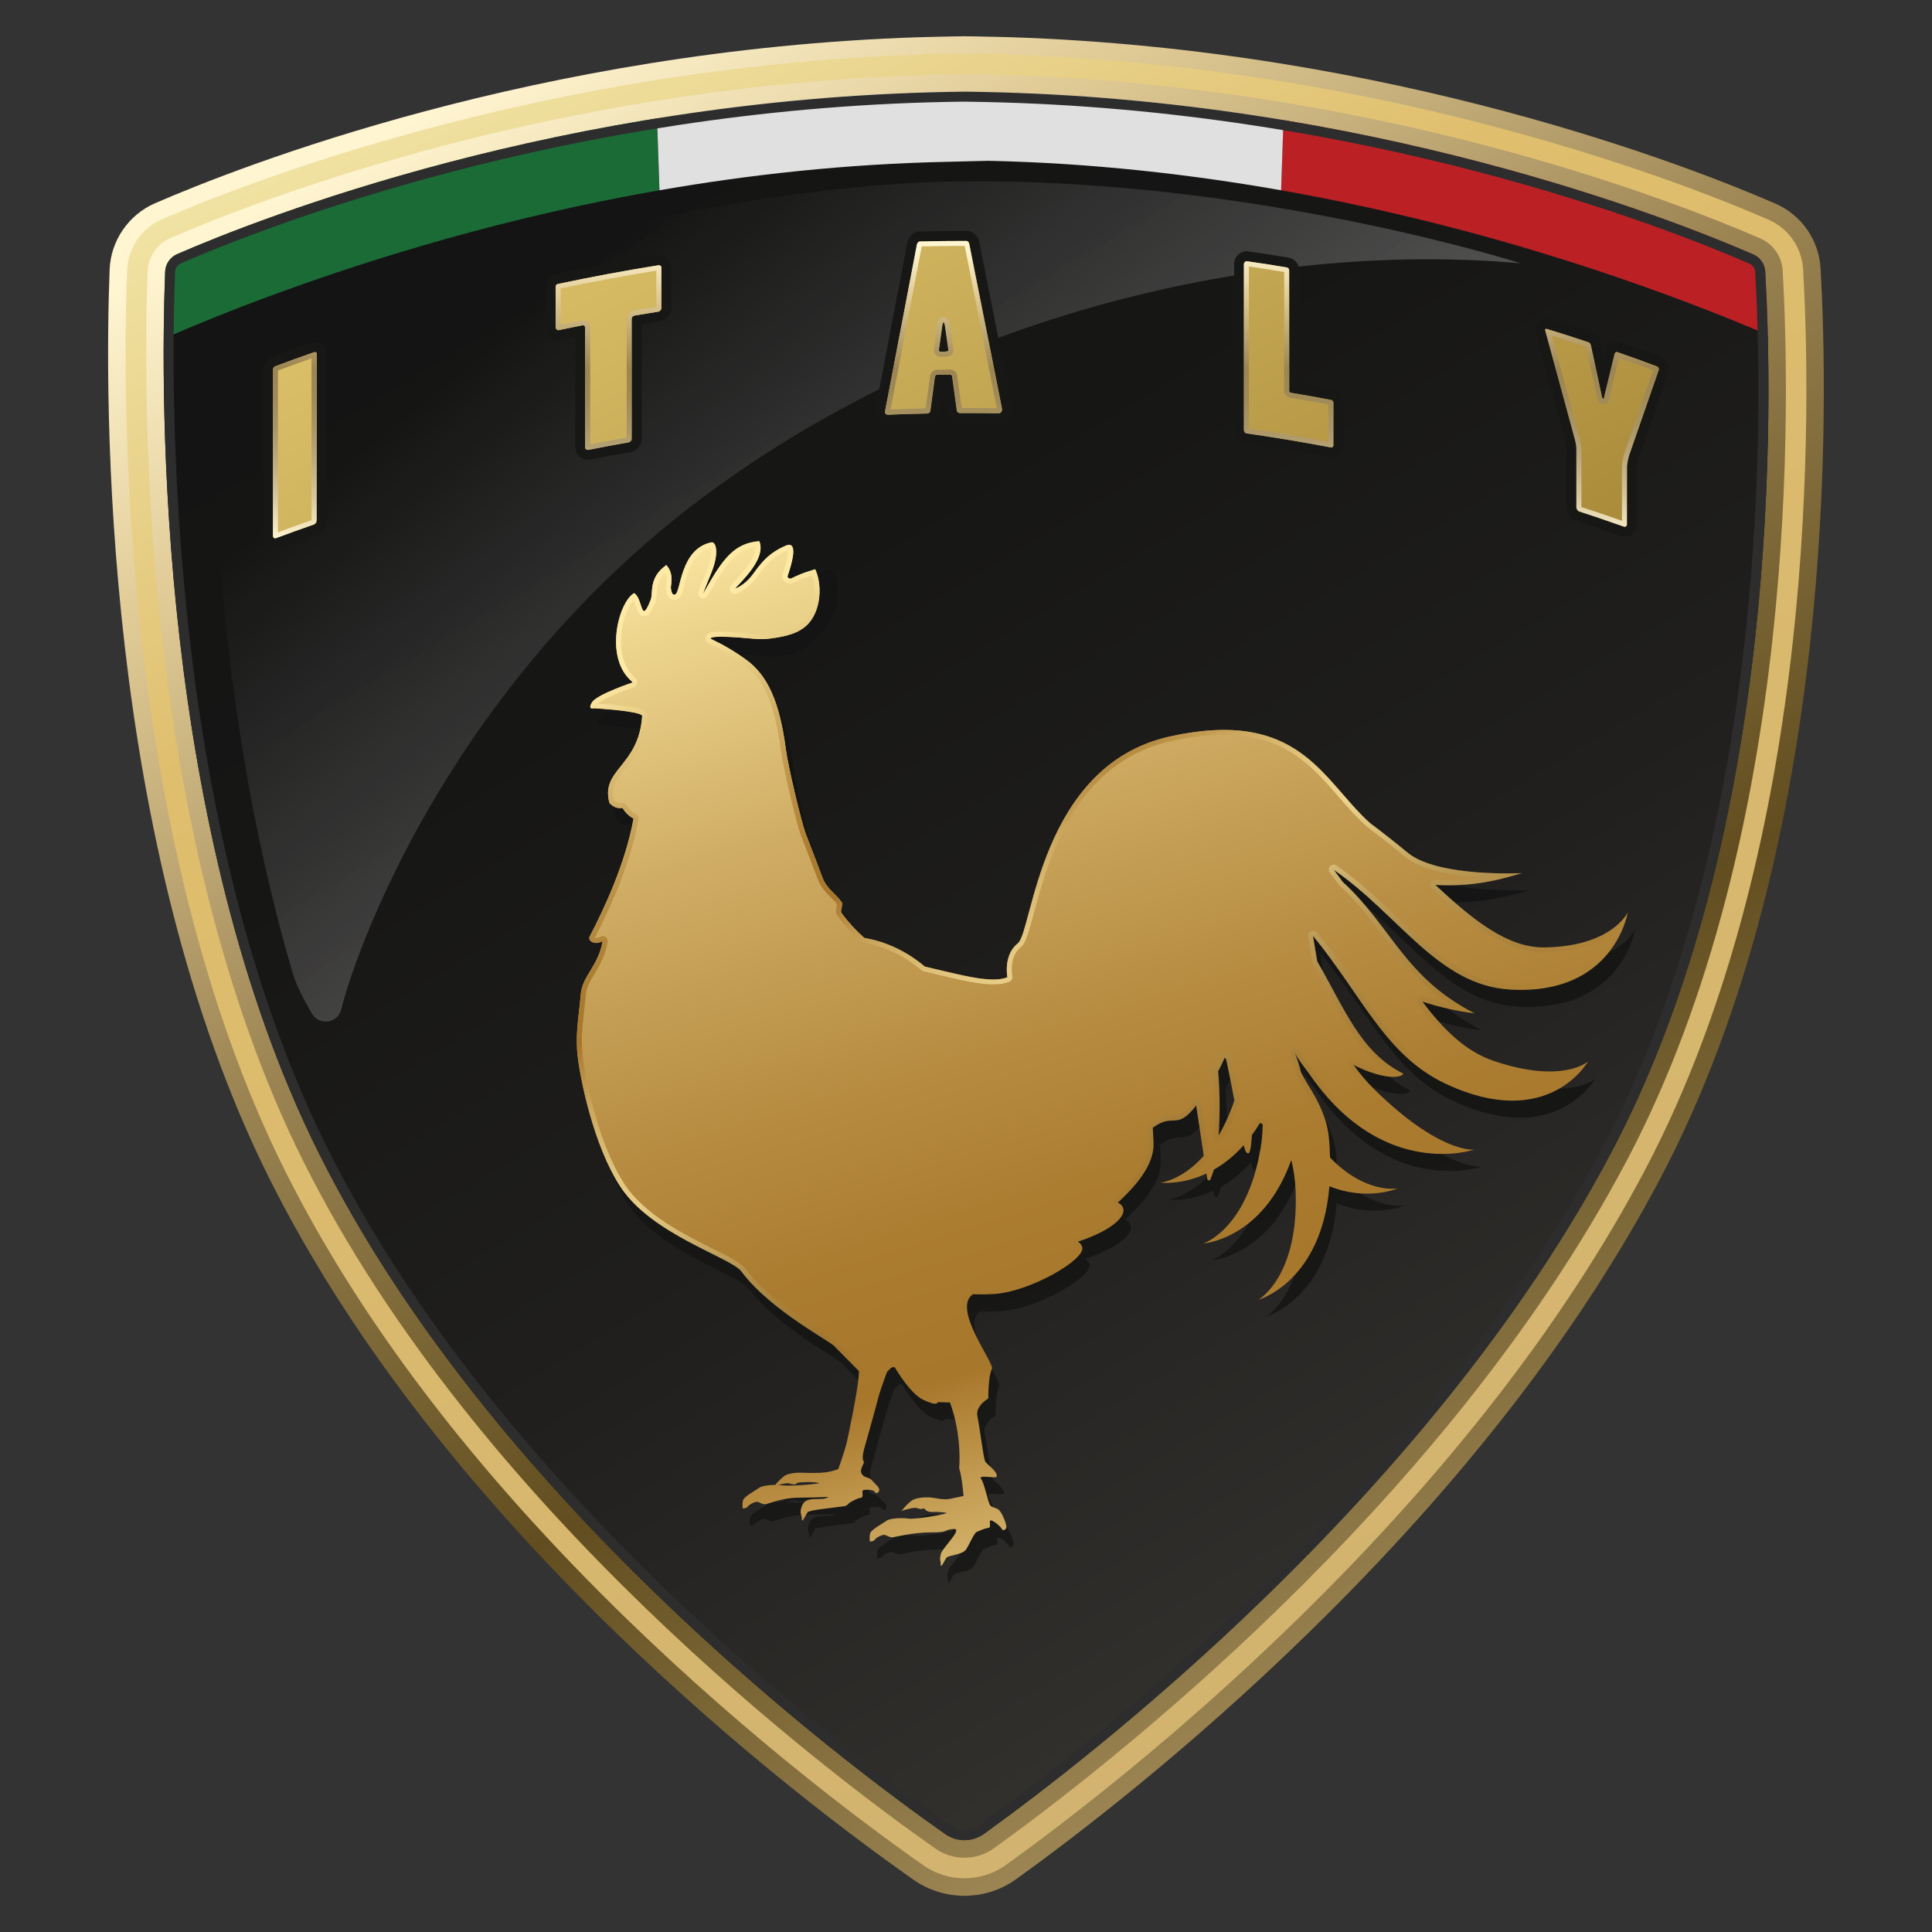 <svg width="31" height="31" viewBox="0 0 31 31" fill="none" xmlns="http://www.w3.org/2000/svg">
<rect x="0" y="0" width="31" height="31" fill="#333333" stroke="none"/>
<g clip-path="url(#clip0_25_222)">
<path d="M4.416 8.797C4.307 8.797 4.222 8.709 4.222 8.597V5.927C4.222 5.841 4.279 5.757 4.359 5.727C4.609 5.634 4.732 5.59 4.985 5.502C5.003 5.495 5.021 5.491 5.039 5.49C5.043 5.49 5.051 5.49 5.056 5.49C5.16 5.49 5.242 5.571 5.242 5.675V8.352C5.242 8.446 5.179 8.536 5.091 8.567C4.846 8.653 4.727 8.695 4.485 8.786C4.468 8.792 4.451 8.796 4.434 8.798C4.429 8.798 4.421 8.798 4.416 8.798V8.797ZM4.622 8.309C4.694 8.284 4.762 8.259 4.842 8.231V5.974C4.77 6 4.702 6.024 4.622 6.054V8.309ZM26.054 8.609C26.037 8.608 26.019 8.604 26.002 8.598C25.72 8.498 25.579 8.451 25.292 8.356C25.206 8.328 25.152 8.243 25.14 8.175C25.139 8.166 25.138 8.155 25.138 8.146V7.21C25.138 7.174 25.134 7.143 25.112 7.063C24.956 6.487 24.799 5.914 24.643 5.341C24.628 5.29 24.638 5.23 24.672 5.185C24.706 5.14 24.757 5.115 24.813 5.115C24.817 5.115 24.823 5.115 24.827 5.115C24.839 5.116 24.857 5.12 24.869 5.123C25.138 5.205 25.269 5.248 25.54 5.337C25.611 5.361 25.664 5.42 25.685 5.499L25.734 5.728L25.755 5.642C25.755 5.642 25.756 5.634 25.758 5.631C25.786 5.542 25.859 5.485 25.945 5.485C25.949 5.485 25.956 5.485 25.961 5.485C25.976 5.486 25.992 5.49 26.007 5.494C26.264 5.584 26.389 5.629 26.645 5.724C26.697 5.743 26.739 5.783 26.762 5.834C26.785 5.884 26.787 5.937 26.768 5.986L26.294 7.359C26.284 7.39 26.27 7.468 26.27 7.49V8.414C26.27 8.422 26.27 8.43 26.268 8.438C26.253 8.537 26.174 8.607 26.076 8.607C26.071 8.607 26.062 8.607 26.057 8.607L26.054 8.609ZM25.537 8.018C25.659 8.059 25.758 8.091 25.866 8.128V7.485C25.866 7.41 25.892 7.289 25.91 7.23L26.324 6.034C26.243 6.004 26.172 5.979 26.093 5.951L25.978 6.423C25.96 6.547 25.856 6.639 25.733 6.639C25.726 6.639 25.719 6.639 25.711 6.639C25.7 6.638 25.678 6.635 25.667 6.631L25.654 6.627C25.54 6.589 25.484 6.485 25.468 6.401L25.315 5.685C25.249 5.663 25.189 5.644 25.133 5.626C25.254 6.072 25.375 6.517 25.496 6.963C25.526 7.07 25.538 7.137 25.538 7.218V8.018L25.537 8.018ZM9.434 7.378C9.321 7.378 9.231 7.289 9.231 7.175V5.404C9.159 5.418 9.094 5.432 8.999 5.452C8.991 5.453 8.979 5.455 8.97 5.456C8.967 5.456 8.963 5.456 8.96 5.456C8.85 5.456 8.758 5.364 8.758 5.254V4.598C8.758 4.499 8.822 4.418 8.918 4.397C9.454 4.284 9.999 4.182 10.539 4.096C10.547 4.095 10.556 4.094 10.564 4.094C10.567 4.094 10.571 4.094 10.574 4.094C10.687 4.094 10.772 4.179 10.772 4.291V4.939C10.772 5.047 10.693 5.14 10.584 5.156C10.466 5.175 10.394 5.187 10.296 5.204V7.039C10.296 7.143 10.217 7.235 10.111 7.254C9.855 7.299 9.731 7.322 9.474 7.372C9.466 7.374 9.451 7.375 9.444 7.376H9.433L9.434 7.378ZM9.357 4.977C9.511 4.977 9.631 5.096 9.631 5.248V6.936C9.72 6.919 9.801 6.904 9.896 6.887V5.125C9.896 4.976 10 4.85 10.145 4.826C10.238 4.81 10.302 4.799 10.372 4.787V4.529C9.968 4.597 9.56 4.673 9.157 4.757V5.011C9.199 5.003 9.244 4.994 9.298 4.983C9.313 4.979 9.327 4.978 9.341 4.977C9.344 4.977 9.353 4.977 9.356 4.977H9.357ZM21.353 7.339C21.346 7.339 21.334 7.337 21.326 7.335C20.879 7.25 20.427 7.174 19.98 7.11C19.878 7.095 19.801 7.004 19.801 6.898V4.235C19.801 4.124 19.894 4.03 20.005 4.03C20.008 4.03 20.013 4.03 20.016 4.03C20.021 4.03 20.029 4.031 20.033 4.032C20.29 4.07 20.416 4.089 20.675 4.132C20.774 4.149 20.847 4.235 20.847 4.337V6.161C21.039 6.194 21.164 6.217 21.384 6.258C21.483 6.278 21.556 6.362 21.556 6.46V7.145C21.556 7.198 21.535 7.247 21.498 7.283C21.462 7.319 21.413 7.338 21.361 7.338C21.361 7.338 21.354 7.338 21.352 7.338L21.353 7.339ZM20.201 6.738C20.519 6.785 20.839 6.839 21.156 6.897V6.622C20.994 6.591 20.873 6.571 20.673 6.537C20.544 6.515 20.446 6.399 20.446 6.267V4.5C20.359 4.485 20.284 4.474 20.2 4.461V6.738H20.201ZM14.247 6.811C14.184 6.811 14.126 6.784 14.088 6.737C14.049 6.689 14.033 6.623 14.047 6.558C14.217 5.669 14.387 4.778 14.558 3.887C14.575 3.803 14.651 3.714 14.757 3.712C15.05 3.705 15.202 3.703 15.492 3.703H15.504C15.608 3.703 15.694 3.778 15.712 3.882C15.886 4.761 16.06 5.639 16.234 6.518C16.247 6.591 16.231 6.661 16.188 6.713C16.147 6.761 16.088 6.789 16.025 6.789C15.827 6.786 15.709 6.785 15.548 6.784H15.406C15.303 6.784 15.215 6.713 15.198 6.615L15.141 6.205L15.087 6.61C15.072 6.712 14.984 6.788 14.882 6.79C14.632 6.795 14.509 6.799 14.256 6.808C14.254 6.808 14.247 6.808 14.247 6.808V6.811ZM14.923 4.109C14.777 4.873 14.631 5.637 14.484 6.402C14.56 6.399 14.631 6.397 14.712 6.395L14.763 6.016C14.779 5.924 14.832 5.848 14.904 5.807C14.897 5.8 14.891 5.794 14.885 5.787C14.835 5.726 14.815 5.644 14.829 5.564L14.877 5.221C14.908 4.983 15.037 4.931 15.139 4.93C15.242 4.93 15.371 4.98 15.406 5.219L15.456 5.574C15.468 5.68 15.429 5.749 15.395 5.788C15.39 5.794 15.384 5.799 15.38 5.804C15.447 5.843 15.497 5.908 15.514 5.989C15.515 5.993 15.516 6.004 15.516 6.004L15.569 6.386C15.649 6.386 15.72 6.386 15.798 6.388C15.648 5.627 15.497 4.867 15.347 4.106C15.194 4.106 15.074 4.107 14.922 4.111L14.923 4.109Z" fill="url(#paint0_linear_25_222)"/>
<path fill-rule="evenodd" clip-rule="evenodd" d="M15.556 1.014V1.008C15.463 1.008 15.369 1.008 15.275 1.01C15.182 1.009 15.088 1.008 14.994 1.008V1.014C7.611 1.154 2.185 3.814 2.185 3.814C2.185 3.814 1.594 12.358 4.642 18.463C7.958 25.102 15.275 29.804 15.275 29.804C15.275 29.804 22.401 25.102 25.909 18.463C29.145 12.337 28.366 3.814 28.366 3.814C28.366 3.814 22.941 1.155 15.556 1.014Z" fill="url(#paint1_linear_25_222)"/>
<path d="M5.78 2.225C3.287 2.988 2.242 3.776 2.174 3.809L1.957 5.741C2.006 5.716 5.663 3.909 10.581 3.053C10.559 2.419 10.536 1.753 10.515 1.109C8.662 1.417 7.036 1.841 5.78 2.225Z" fill="#1B6B36"/>
<path d="M25.309 2.217C24.06 1.836 22.45 1.417 20.622 1.109C20.6 1.754 20.577 2.419 20.555 3.053C22.326 3.366 23.886 3.787 25.1 4.17C27.561 4.946 29.173 5.736 29.189 5.744L28.537 3.661C28.468 3.628 27.824 2.983 25.309 2.217H25.309Z" fill="#BB2025"/>
<path d="M15.86 0.652H15.841L15.187 0.667C13.518 0.701 11.945 0.871 10.515 1.109C10.537 1.754 10.56 2.419 10.582 3.053C12.012 2.804 13.566 2.63 15.21 2.596L15.856 2.58C17.534 2.616 19.118 2.8 20.556 3.053C20.578 2.419 20.601 1.754 20.622 1.109C19.165 0.863 17.56 0.686 15.861 0.652H15.86Z" fill="#E0E0E0"/>
<path opacity="0.52" fill-rule="evenodd" clip-rule="evenodd" d="M11.291 7.97C15.411 4.901 20.527 3.877 24.398 4.225C23.715 4.008 19.753 2.868 15.439 2.91C10.24 2.96 3.423 5.523 3.423 5.523C3.423 5.523 3.212 10.558 4.698 15.618C4.754 15.809 4.869 16.026 5.002 16.26C5.116 16.461 5.417 16.424 5.474 16.2C5.782 14.991 7.36 10.898 11.291 7.97V7.97Z" fill="url(#paint2_linear_25_222)"/>
<path d="M4.416 8.797C4.307 8.797 4.222 8.709 4.222 8.597V5.927C4.222 5.841 4.279 5.757 4.359 5.727C4.609 5.634 4.732 5.59 4.985 5.502C5.009 5.494 5.033 5.489 5.056 5.489C5.16 5.489 5.242 5.57 5.242 5.674V8.352C5.242 8.445 5.179 8.536 5.091 8.566C4.846 8.652 4.728 8.694 4.485 8.785C4.463 8.793 4.44 8.798 4.416 8.798V8.797ZM26.073 8.611C26.049 8.611 26.025 8.607 26.002 8.599C25.72 8.499 25.58 8.452 25.292 8.357C25.206 8.329 25.152 8.243 25.14 8.176C25.139 8.167 25.138 8.156 25.138 8.147V7.211C25.138 7.175 25.134 7.144 25.112 7.064C24.956 6.488 24.799 5.915 24.643 5.341C24.628 5.292 24.638 5.232 24.671 5.186C24.705 5.141 24.756 5.115 24.812 5.115C24.828 5.115 24.851 5.118 24.867 5.123C25.137 5.206 25.269 5.248 25.539 5.338C25.611 5.362 25.663 5.421 25.684 5.5L25.733 5.729L25.754 5.642C25.754 5.642 25.756 5.636 25.756 5.633C25.784 5.544 25.857 5.486 25.943 5.486C25.965 5.486 25.985 5.49 26.006 5.498C26.262 5.586 26.387 5.632 26.643 5.727C26.694 5.747 26.736 5.787 26.76 5.837C26.782 5.887 26.785 5.94 26.766 5.989L26.291 7.362C26.282 7.393 26.267 7.471 26.267 7.493V8.417C26.267 8.425 26.267 8.433 26.266 8.441C26.25 8.541 26.172 8.61 26.073 8.61L26.073 8.611ZM9.435 7.379C9.321 7.379 9.232 7.29 9.232 7.176V5.405C9.16 5.419 9.095 5.433 9 5.453C8.989 5.455 8.972 5.457 8.961 5.457C8.909 5.457 8.858 5.436 8.819 5.397C8.78 5.359 8.758 5.307 8.758 5.255V4.599C8.758 4.5 8.822 4.419 8.918 4.398C9.454 4.284 9.999 4.183 10.539 4.097C10.551 4.095 10.563 4.094 10.575 4.094C10.688 4.094 10.773 4.179 10.773 4.292V4.939C10.773 5.048 10.694 5.14 10.585 5.157C10.467 5.176 10.395 5.188 10.297 5.204V7.04C10.297 7.144 10.217 7.236 10.112 7.255C9.856 7.299 9.731 7.323 9.474 7.373C9.461 7.375 9.447 7.377 9.434 7.377L9.435 7.379ZM21.363 7.339C21.353 7.339 21.335 7.338 21.325 7.336C20.88 7.251 20.428 7.175 19.981 7.111C19.878 7.096 19.802 7.005 19.802 6.899V4.236C19.802 4.125 19.895 4.031 20.006 4.031C20.014 4.031 20.026 4.032 20.034 4.034C20.291 4.071 20.417 4.091 20.676 4.134C20.775 4.151 20.847 4.236 20.847 4.339V6.163C21.04 6.196 21.165 6.218 21.385 6.26C21.484 6.279 21.557 6.364 21.557 6.462V7.146C21.557 7.255 21.472 7.34 21.363 7.34V7.339ZM14.248 6.812C14.185 6.812 14.127 6.785 14.089 6.739C14.049 6.691 14.034 6.625 14.048 6.559C14.217 5.671 14.388 4.78 14.559 3.889C14.576 3.805 14.652 3.716 14.758 3.713C15.053 3.706 15.206 3.705 15.496 3.705H15.505C15.608 3.705 15.695 3.78 15.713 3.884C15.887 4.762 16.061 5.641 16.235 6.519C16.248 6.592 16.232 6.663 16.188 6.715C16.148 6.763 16.089 6.791 16.026 6.791C15.829 6.788 15.712 6.786 15.552 6.786H15.408C15.304 6.786 15.217 6.715 15.199 6.617L15.142 6.208L15.089 6.612C15.074 6.714 14.986 6.791 14.884 6.792C14.633 6.797 14.511 6.801 14.258 6.811C14.255 6.811 14.25 6.811 14.249 6.811L14.248 6.812Z" fill="#171716"/>
<path d="M15.475 30.419C15.188 30.419 14.901 30.333 14.656 30.16C13.724 29.506 11.865 28.121 9.878 26.193C7.409 23.797 5.538 21.343 4.317 18.899C1.633 13.525 1.68 6.386 1.759 4.327C1.776 3.864 2.062 3.446 2.486 3.262C3.829 2.678 8.612 0.796 14.751 0.597C14.751 0.597 15.386 0.581 15.48 0.582C15.575 0.581 16.21 0.597 16.21 0.597C22.358 0.797 27.142 2.682 28.485 3.266C28.907 3.45 29.185 3.849 29.212 4.308C29.33 6.367 29.495 13.505 26.64 18.909C25.354 21.346 23.46 23.793 21.013 26.183C19.04 28.111 17.216 29.497 16.305 30.152C16.057 30.33 15.765 30.419 15.474 30.419L15.475 30.419ZM15.434 1.472L15.205 1.476C9.02 1.594 4.179 3.497 2.842 4.078C2.729 4.127 2.654 4.237 2.649 4.36C2.573 6.366 2.524 13.316 5.114 18.5C7.878 24.035 13.508 28.265 15.168 29.43C15.354 29.561 15.602 29.559 15.786 29.427C17.409 28.261 22.93 24.028 25.854 18.491C28.602 13.291 28.439 6.358 28.324 4.358C28.317 4.236 28.243 4.131 28.131 4.082C26.794 3.5 21.951 1.594 15.757 1.476L15.528 1.472C15.514 1.472 15.5 1.472 15.485 1.472H15.481H15.477C15.463 1.472 15.448 1.472 15.434 1.472Z" fill="url(#paint3_linear_25_222)"/>
<path d="M4.429 8.634C4.404 8.644 4.382 8.626 4.382 8.597C4.382 7.707 4.382 6.816 4.382 5.927C4.382 5.908 4.397 5.884 4.415 5.878C4.663 5.785 4.788 5.74 5.038 5.653C5.064 5.644 5.082 5.653 5.082 5.675C5.082 6.567 5.082 7.46 5.082 8.352C5.082 8.375 5.064 8.407 5.038 8.416C4.794 8.501 4.672 8.545 4.429 8.635V8.634ZM9.444 7.218C9.418 7.222 9.391 7.206 9.391 7.177C9.391 6.536 9.391 5.896 9.391 5.254C9.391 5.228 9.369 5.214 9.342 5.22C9.192 5.25 9.117 5.265 8.967 5.297C8.944 5.302 8.918 5.278 8.918 5.256C8.918 4.995 8.918 4.863 8.918 4.601C8.918 4.578 8.929 4.561 8.952 4.557C9.487 4.443 10.025 4.343 10.564 4.257C10.59 4.253 10.613 4.264 10.613 4.293C10.613 4.553 10.613 4.682 10.613 4.941C10.613 4.971 10.59 4.996 10.56 5.001C10.408 5.025 10.333 5.038 10.182 5.064C10.155 5.068 10.136 5.09 10.136 5.123C10.136 5.763 10.136 6.402 10.136 7.041C10.136 7.067 10.114 7.094 10.083 7.098C9.827 7.143 9.699 7.167 9.443 7.218H9.444ZM15.505 3.865C15.531 3.865 15.55 3.887 15.554 3.913C15.729 4.792 15.903 5.672 16.077 6.551C16.085 6.592 16.066 6.632 16.023 6.631C15.776 6.627 15.653 6.627 15.405 6.627C15.382 6.627 15.36 6.613 15.356 6.591C15.325 6.37 15.31 6.259 15.28 6.039C15.276 6.02 15.26 6.009 15.241 6.01C15.159 6.01 15.118 6.011 15.035 6.012C15.02 6.012 15.005 6.028 15.001 6.05C14.972 6.267 14.958 6.376 14.929 6.593C14.925 6.619 14.898 6.634 14.879 6.635C14.628 6.639 14.501 6.643 14.25 6.654C14.215 6.655 14.196 6.631 14.204 6.593C14.374 5.703 14.544 4.811 14.715 3.921C14.719 3.902 14.738 3.876 14.761 3.875C15.059 3.868 15.207 3.866 15.505 3.866V3.865ZM15.169 5.255C15.162 5.204 15.154 5.17 15.143 5.171C15.131 5.171 15.123 5.196 15.116 5.256C15.096 5.396 15.087 5.466 15.067 5.606C15.063 5.625 15.071 5.643 15.09 5.643C15.212 5.642 15.223 5.642 15.22 5.609C15.2 5.468 15.19 5.397 15.17 5.256L15.169 5.255ZM21.355 6.416C21.381 6.421 21.396 6.442 21.396 6.461C21.396 6.735 21.396 6.872 21.396 7.146C21.396 7.168 21.378 7.182 21.355 7.178C20.905 7.093 20.454 7.017 20.003 6.953C19.98 6.949 19.961 6.925 19.961 6.899C19.961 6.012 19.961 5.124 19.961 4.236C19.961 4.214 19.983 4.188 20.01 4.192C20.266 4.229 20.393 4.249 20.649 4.292C20.671 4.296 20.687 4.316 20.687 4.338C20.687 4.983 20.687 5.627 20.687 6.272C20.687 6.286 20.698 6.3 20.709 6.302C20.968 6.345 21.097 6.368 21.354 6.417L21.355 6.416ZM24.796 5.299C24.792 5.287 24.8 5.271 24.819 5.277C25.087 5.359 25.221 5.402 25.488 5.491C25.507 5.498 25.521 5.514 25.528 5.542C25.599 5.87 25.634 6.034 25.704 6.363C25.709 6.383 25.719 6.398 25.723 6.399C25.73 6.402 25.741 6.394 25.741 6.376C25.809 6.098 25.842 5.96 25.91 5.683C25.917 5.659 25.931 5.642 25.953 5.65C26.208 5.739 26.335 5.784 26.588 5.879C26.609 5.887 26.624 5.914 26.617 5.934C26.458 6.393 26.299 6.852 26.14 7.311C26.126 7.357 26.107 7.454 26.107 7.494C26.107 7.864 26.107 8.049 26.107 8.418C26.103 8.443 26.086 8.458 26.056 8.448C25.771 8.348 25.628 8.299 25.342 8.205C25.319 8.198 25.302 8.166 25.298 8.147C25.298 7.773 25.298 7.585 25.298 7.211C25.298 7.156 25.29 7.11 25.265 7.02C25.11 6.446 24.953 5.872 24.797 5.3L24.796 5.299Z" fill="url(#paint4_linear_25_222)"/>
<path d="M15.479 3.945C15.651 4.814 15.823 5.682 15.995 6.551C15.809 6.548 15.697 6.547 15.548 6.547C15.501 6.547 15.478 6.547 15.431 6.547C15.419 6.462 15.413 6.419 15.401 6.335C15.384 6.212 15.376 6.15 15.359 6.028C15.359 6.027 15.359 6.026 15.359 6.025C15.359 6.025 15.359 6.024 15.359 6.023C15.347 5.969 15.299 5.93 15.242 5.93C15.159 5.93 15.118 5.931 15.035 5.933C14.98 5.933 14.933 5.977 14.922 6.04C14.91 6.133 14.904 6.179 14.891 6.271L14.853 6.554C14.63 6.559 14.507 6.562 14.29 6.571C14.456 5.698 14.623 4.826 14.79 3.954C15.061 3.947 15.21 3.946 15.479 3.946M14.986 5.595C14.98 5.628 14.988 5.662 15.009 5.687C15.028 5.71 15.057 5.723 15.088 5.723C15.089 5.723 15.09 5.723 15.091 5.723C15.203 5.722 15.241 5.722 15.275 5.683C15.303 5.651 15.299 5.612 15.297 5.597C15.277 5.455 15.267 5.385 15.247 5.243C15.239 5.182 15.225 5.09 15.141 5.09C15.055 5.091 15.043 5.188 15.035 5.245C15.025 5.317 15.02 5.352 15.009 5.424C15 5.492 14.995 5.526 14.986 5.594M20.039 4.276C20.26 4.308 20.384 4.328 20.605 4.365C20.605 5.126 20.605 5.506 20.605 6.268C20.605 6.322 20.646 6.371 20.698 6.38C20.948 6.422 21.074 6.445 21.314 6.49C21.314 6.73 21.314 6.85 21.314 7.09C20.892 7.01 20.464 6.939 20.039 6.877C20.039 6.01 20.039 5.144 20.039 4.276ZM10.531 4.342C10.531 4.575 10.531 4.692 10.531 4.925C10.391 4.948 10.316 4.96 10.171 4.985C10.103 4.997 10.056 5.056 10.056 5.127C10.056 5.51 10.056 5.703 10.056 6.086V7.023C9.821 7.064 9.696 7.087 9.47 7.132V6.212C9.47 5.828 9.47 5.635 9.47 5.251C9.47 5.185 9.417 5.136 9.349 5.14C9.343 5.14 9.337 5.141 9.329 5.142C9.194 5.169 9.12 5.185 8.997 5.21V4.628C9.504 4.521 10.021 4.425 10.532 4.342M24.9 5.385C25.101 5.447 25.229 5.489 25.452 5.563C25.522 5.886 25.556 6.048 25.625 6.372C25.632 6.41 25.656 6.46 25.702 6.475C25.707 6.477 25.709 6.478 25.714 6.479C25.718 6.479 25.72 6.479 25.724 6.48C25.774 6.484 25.814 6.448 25.819 6.395C25.851 6.264 25.867 6.198 25.898 6.067C25.929 5.937 25.945 5.872 25.977 5.743C26.189 5.817 26.312 5.861 26.525 5.941C26.395 6.317 26.33 6.505 26.199 6.881C26.144 7.041 26.116 7.121 26.061 7.281C26.044 7.333 26.025 7.437 26.025 7.488C26.025 7.835 26.025 8.009 26.025 8.356C25.776 8.268 25.636 8.22 25.375 8.136V7.219C25.375 7.153 25.366 7.099 25.339 7.006C25.192 6.466 25.046 5.926 24.899 5.386M4.999 5.749C4.999 6.186 4.999 6.405 4.999 6.843C4.999 7.444 4.999 7.745 4.999 8.346C4.783 8.421 4.665 8.465 4.46 8.541C4.46 7.931 4.46 7.626 4.46 7.016C4.46 6.588 4.46 6.373 4.46 5.945C4.673 5.865 4.793 5.822 4.999 5.75M15.49 3.866C15.2 3.866 15.052 3.868 14.758 3.875C14.735 3.875 14.716 3.902 14.712 3.921C14.542 4.811 14.371 5.703 14.201 6.593C14.194 6.629 14.212 6.654 14.245 6.654H14.247C14.499 6.644 14.624 6.64 14.877 6.635C14.896 6.635 14.922 6.62 14.926 6.593C14.955 6.376 14.969 6.267 14.998 6.05C15.002 6.028 15.018 6.013 15.033 6.013C15.115 6.011 15.156 6.011 15.239 6.01C15.258 6.01 15.273 6.021 15.276 6.039C15.307 6.26 15.322 6.371 15.352 6.591C15.356 6.613 15.379 6.628 15.402 6.628C15.454 6.628 15.5 6.628 15.544 6.628C15.706 6.628 15.825 6.628 16.019 6.632C16.019 6.632 16.019 6.632 16.02 6.632C16.062 6.632 16.08 6.592 16.073 6.552C15.899 5.673 15.725 4.793 15.55 3.914C15.546 3.888 15.527 3.866 15.5 3.866H15.488L15.49 3.866ZM15.086 5.644C15.066 5.644 15.059 5.626 15.063 5.607C15.083 5.467 15.093 5.397 15.113 5.257C15.121 5.197 15.128 5.172 15.139 5.172C15.15 5.172 15.158 5.205 15.166 5.256C15.186 5.397 15.195 5.468 15.215 5.609C15.219 5.642 15.207 5.642 15.086 5.643V5.644ZM20.003 4.192C19.979 4.192 19.958 4.216 19.958 4.237C19.958 5.124 19.958 6.013 19.958 6.9C19.958 6.926 19.977 6.95 19.999 6.954C20.451 7.018 20.903 7.094 21.351 7.179C21.353 7.179 21.355 7.179 21.357 7.179C21.377 7.18 21.393 7.167 21.393 7.146C21.393 6.872 21.393 6.735 21.393 6.461C21.393 6.443 21.378 6.421 21.351 6.416C21.093 6.367 20.964 6.344 20.706 6.301C20.695 6.299 20.684 6.286 20.684 6.271C20.684 5.627 20.684 4.982 20.684 4.337C20.684 4.315 20.669 4.294 20.646 4.291C20.391 4.248 20.264 4.228 20.007 4.192C20.006 4.192 20.005 4.192 20.003 4.192V4.192ZM10.569 4.256C10.569 4.256 10.563 4.256 10.561 4.257C10.022 4.343 9.484 4.443 8.949 4.557C8.927 4.562 8.915 4.578 8.915 4.601C8.915 4.863 8.915 4.994 8.915 5.257C8.915 5.277 8.939 5.3 8.959 5.298C8.961 5.298 8.963 5.298 8.963 5.298C9.113 5.266 9.188 5.251 9.339 5.221C9.341 5.221 9.345 5.22 9.347 5.22C9.369 5.219 9.388 5.232 9.388 5.255C9.388 5.896 9.388 6.536 9.388 7.178C9.388 7.205 9.409 7.221 9.433 7.219C9.436 7.219 9.438 7.219 9.441 7.219C9.696 7.168 9.824 7.145 10.081 7.099C10.112 7.094 10.134 7.068 10.134 7.042C10.134 6.403 10.134 5.764 10.134 5.124C10.134 5.091 10.153 5.069 10.18 5.064C10.331 5.039 10.406 5.026 10.558 5.002C10.588 4.997 10.611 4.972 10.611 4.942C10.611 4.682 10.611 4.553 10.611 4.294C10.611 4.268 10.592 4.256 10.57 4.257L10.569 4.256ZM24.81 5.277C24.795 5.276 24.79 5.289 24.793 5.301C24.949 5.874 25.105 6.447 25.261 7.021C25.286 7.11 25.293 7.157 25.293 7.212C25.293 7.586 25.293 7.774 25.293 8.148C25.297 8.167 25.315 8.199 25.337 8.206C25.624 8.3 25.767 8.349 26.052 8.449C26.057 8.45 26.061 8.451 26.065 8.452C26.087 8.453 26.1 8.44 26.103 8.419C26.103 8.049 26.103 7.864 26.103 7.495C26.103 7.454 26.122 7.358 26.136 7.311C26.294 6.853 26.454 6.394 26.612 5.935C26.62 5.916 26.605 5.888 26.584 5.88C26.331 5.785 26.204 5.74 25.949 5.651C25.947 5.65 25.944 5.649 25.941 5.649C25.924 5.647 25.912 5.663 25.905 5.683C25.838 5.961 25.804 6.099 25.737 6.377C25.737 6.394 25.728 6.401 25.721 6.401C25.721 6.401 25.72 6.401 25.719 6.401C25.715 6.399 25.704 6.385 25.7 6.365C25.63 6.036 25.595 5.872 25.524 5.543C25.517 5.515 25.502 5.499 25.484 5.493C25.217 5.404 25.083 5.362 24.815 5.278C24.813 5.278 24.811 5.277 24.809 5.277L24.81 5.277ZM5.049 5.651C5.044 5.651 5.039 5.652 5.035 5.654C4.785 5.741 4.66 5.786 4.412 5.879C4.393 5.885 4.379 5.909 4.379 5.928C4.379 6.817 4.379 7.708 4.379 8.598C4.379 8.623 4.395 8.639 4.416 8.638C4.419 8.638 4.422 8.637 4.426 8.635C4.669 8.545 4.79 8.501 5.035 8.416C5.06 8.407 5.079 8.375 5.079 8.353C5.079 7.46 5.079 6.568 5.079 5.675C5.079 5.657 5.067 5.648 5.05 5.65L5.049 5.651Z" fill="url(#paint5_linear_25_222)"/>
<path d="M15.528 1.632L15.754 1.636C21.918 1.753 26.736 3.65 28.067 4.229C28.123 4.254 28.16 4.307 28.163 4.368C28.278 6.358 28.44 13.252 25.712 18.417C22.804 23.922 17.308 28.137 15.693 29.297C15.629 29.343 15.553 29.367 15.475 29.367C15.396 29.367 15.323 29.344 15.26 29.299C13.608 28.14 8.005 23.93 5.257 18.429C2.685 13.278 2.733 6.363 2.809 4.366C2.812 4.304 2.849 4.249 2.906 4.224C4.236 3.647 9.053 1.752 15.209 1.635L15.435 1.631H15.463H15.476H15.484H15.488H15.501H15.528M15.529 1.471C15.515 1.471 15.5 1.471 15.486 1.471H15.482H15.478C15.464 1.471 15.449 1.471 15.435 1.471L15.206 1.475C9.021 1.593 4.179 3.496 2.843 4.077C2.73 4.126 2.655 4.236 2.65 4.359C2.574 6.366 2.525 13.315 5.115 18.499C7.879 24.034 13.509 28.264 15.169 29.43C15.261 29.494 15.368 29.526 15.476 29.526C15.583 29.526 15.694 29.493 15.787 29.426C17.41 28.26 22.93 24.027 25.855 18.491C28.602 13.29 28.44 6.358 28.325 4.357C28.317 4.235 28.244 4.13 28.131 4.081C26.795 3.5 21.952 1.593 15.758 1.475L15.529 1.471Z" fill="#2D2D2D"/>
<path d="M15.475 30.138C15.238 30.138 15.01 30.066 14.817 29.931C13.892 29.282 12.046 27.907 10.072 25.992C7.626 23.618 5.774 21.189 4.568 18.774C1.913 13.459 1.961 6.38 2.039 4.337C2.052 3.982 2.272 3.66 2.599 3.518C3.91 2.949 8.662 1.075 14.76 0.877C14.791 0.876 14.82 0.87 14.847 0.86H15.196C15.291 0.86 15.384 0.86 15.478 0.862C15.577 0.861 15.671 0.86 15.765 0.86H16.115C16.142 0.87 16.171 0.876 16.201 0.877C22.307 1.075 27.062 2.952 28.373 3.523C28.698 3.664 28.912 3.971 28.932 4.324C29.05 6.364 29.214 13.437 26.393 18.777C25.12 21.188 23.243 23.612 20.817 25.982C18.857 27.897 17.047 29.273 16.142 29.924C15.946 30.064 15.716 30.138 15.474 30.138H15.475ZM15.2 1.196C8.964 1.315 4.079 3.236 2.731 3.821C2.52 3.914 2.378 4.121 2.37 4.35C2.293 6.374 2.245 13.382 4.864 18.627C7.657 24.22 13.334 28.486 15.008 29.661C15.146 29.758 15.307 29.808 15.476 29.808C15.644 29.808 15.811 29.756 15.95 29.655C17.585 28.481 23.149 24.214 26.102 18.623C28.884 13.357 28.72 6.362 28.604 4.342C28.591 4.115 28.453 3.916 28.243 3.825C26.894 3.238 22.009 1.314 15.763 1.196L15.534 1.192H15.483H15.435C15.433 1.192 15.201 1.196 15.201 1.196L15.2 1.196Z" fill="url(#paint6_linear_25_222)"/>
<path d="M26.244 14.901C26.244 14.901 25.998 15.46 24.897 15.475C24.312 15.483 23.753 15.038 23.149 14.471C23.842 14.513 24.337 14.337 24.536 14.283C24.214 14.296 23.124 14.302 22.704 13.955C22.496 13.783 22.296 13.626 22.102 13.481C21.334 12.793 20.974 11.627 18.885 12.091C16.795 12.556 16.687 15.22 16.449 15.408C16.212 15.597 16.281 15.945 16.281 15.954C16.015 16.058 15.535 15.914 14.956 15.781C14.676 15.544 14.346 15.383 13.986 15.322C13.862 15.213 13.734 15.078 13.616 14.914C13.598 14.889 13.645 14.782 13.628 14.757C13.534 14.616 13.385 14.538 13.317 14.358C13.309 14.337 13.12 13.839 13.052 13.667C12.975 13.471 12.758 12.546 12.726 12.297C12.627 11.521 12.425 11.102 12.088 10.857C11.751 10.613 11.523 10.531 11.52 10.52C11.5 10.454 12.091 10.511 12.159 10.517C12.211 10.522 12.298 10.55 12.425 10.534C12.754 10.493 12.77 10.5 12.931 10.389C13.591 9.932 13.511 9.174 13.289 9.128C13.199 9.11 12.992 9.404 12.819 9.55C12.788 9.577 12.742 9.546 12.755 9.506C12.828 9.295 12.929 8.935 12.717 9.031C12.486 9.134 12.307 9.409 12.188 9.617C12.134 9.713 11.938 9.786 11.906 9.722C11.819 9.542 12.432 9.016 12.299 8.956C12.208 8.915 11.755 9.208 11.562 9.602C11.489 9.752 11.421 9.662 11.441 9.622C11.461 9.581 11.607 8.959 11.529 8.975C11.025 9.082 11.045 9.776 10.949 9.812C10.929 9.819 10.894 9.827 10.88 9.704C10.862 9.555 10.988 9.24 10.809 9.34C10.559 9.478 10.648 9.832 10.607 9.938C10.439 10.372 10.454 9.679 10.29 9.79C10.064 9.945 9.805 10.837 10.261 11.212L10.257 11.227C10.257 11.227 9.691 11.416 9.615 11.543C9.54 11.669 9.644 11.636 9.644 11.636C9.728 11.641 10.374 11.68 10.421 11.756C10.369 12.575 9.747 12.615 9.896 13.157C9.964 13.23 10.037 13.247 10.105 13.236C10.147 13.309 10.209 13.369 10.281 13.407C10.156 14.116 9.807 14.861 9.579 15.298C9.538 15.377 9.675 15.443 9.787 15.371C9.715 15.782 9.463 15.926 9.436 16.222C9.397 16.642 9.343 16.886 9.389 17.249C9.434 17.613 9.643 18.656 10.067 19.309C10.569 20.083 11.842 20.445 12.014 20.675C12.493 21.317 13.492 21.817 13.522 21.892L13.899 22.274C13.899 22.54 13.704 23.417 13.704 23.417C13.664 23.581 13.568 23.845 13.568 23.845C13.568 23.845 13.493 23.88 13.365 23.898C13.252 23.914 13.063 23.907 12.977 23.904C12.89 23.901 12.803 23.91 12.73 23.941C12.677 23.962 12.593 24.056 12.556 24.099C12.457 24.101 12.339 24.116 12.302 24.144C12.247 24.187 12.055 24.284 12.039 24.348C12.022 24.412 12.035 24.478 12.035 24.478C12.035 24.478 12.095 24.478 12.117 24.445C12.139 24.411 12.245 24.363 12.275 24.372C12.304 24.381 12.348 24.411 12.391 24.411C12.433 24.411 12.65 24.304 12.957 24.304C13.264 24.304 13.416 24.289 13.408 24.295C13.288 24.375 13.037 24.246 12.975 24.463C12.945 24.565 12.983 24.575 12.984 24.65C12.985 24.727 13.047 24.574 13.077 24.538C13.108 24.502 13.442 24.473 13.565 24.454C13.679 24.437 13.687 24.454 13.746 24.388C13.746 24.388 13.867 24.313 13.927 24.307C13.987 24.3 13.936 24.21 13.963 24.188C13.99 24.167 14.141 24.177 14.152 24.211C14.163 24.244 14.221 24.232 14.225 24.183C14.229 24.135 14.161 24.091 14.114 24.033C14.068 23.975 14.002 23.986 13.964 23.948C13.874 23.861 14.005 23.758 13.974 23.719C13.936 23.67 13.987 23.509 13.993 23.484C14 23.46 14.15 22.931 14.216 22.678C14.234 22.608 14.291 22.447 14.349 22.288L14.42 22.217C14.434 22.212 14.452 22.21 14.472 22.21C14.62 22.456 14.784 22.662 14.926 22.732C15.17 22.85 15.163 22.772 15.163 22.772L15.36 22.777C15.56 23.328 15.507 23.83 15.507 23.83C15.556 23.99 15.576 24.278 15.576 24.278C15.576 24.278 15.474 24.3 15.362 24.324C15.25 24.348 15.107 24.302 15.02 24.3C14.933 24.297 14.845 24.306 14.773 24.337C14.7 24.367 14.566 24.537 14.581 24.522C14.596 24.507 14.751 24.468 14.796 24.468C14.841 24.468 14.894 24.502 14.93 24.48C14.967 24.458 14.937 24.541 15.097 24.534C15.229 24.529 15.315 24.549 15.307 24.553C15.198 24.592 14.778 24.656 14.692 24.641C14.605 24.626 14.398 24.632 14.342 24.674C14.287 24.717 14.096 24.815 14.079 24.878C14.062 24.942 14.076 25.008 14.076 25.008C14.076 25.008 14.136 25.008 14.157 24.975C14.179 24.941 14.286 24.893 14.315 24.902C14.345 24.911 14.389 24.941 14.431 24.941C14.474 24.941 14.746 24.862 15.052 24.862C15.358 24.862 15.233 24.825 15.411 24.807C15.588 24.789 15.231 25.111 15.21 25.215C15.19 25.318 15.21 25.303 15.212 25.379C15.213 25.455 15.275 25.303 15.305 25.267C15.336 25.23 15.565 25.218 15.618 25.137C15.671 25.055 15.72 24.927 15.778 24.86C15.778 24.86 15.912 24.796 15.972 24.791C16.032 24.784 15.981 24.694 16.008 24.672C16.035 24.65 16.18 24.772 16.191 24.806C16.202 24.839 16.26 24.827 16.264 24.779C16.268 24.73 16.206 24.575 16.16 24.517C16.113 24.46 16.047 24.472 16.009 24.433C15.971 24.393 15.913 24.07 15.858 24.002C15.804 23.934 16.091 23.995 16.105 23.973C16.148 23.9 15.944 23.765 15.926 23.726C15.892 23.649 15.85 23.256 15.799 22.99C15.769 22.831 15.975 22.713 15.975 22.713C15.975 22.713 15.97 22.364 16.033 22.239C16.079 22.148 15.383 21.269 15.729 21.04C15.84 21.045 15.96 21.044 16.084 21.036C16.658 20.992 17.526 20.487 17.482 20.29C17.474 20.253 17.45 20.222 17.413 20.195C17.862 20.053 18.178 19.831 18.142 19.669C18.133 19.628 18.101 19.595 18.053 19.569C18.386 19.265 18.622 18.952 18.626 18.644C18.627 18.573 18.615 18.433 18.614 18.368C18.953 18.116 18.99 18.427 19.31 18.011C19.352 18.278 19.396 18.579 19.432 18.82C19.08 19.217 18.741 19.25 18.741 19.25C18.741 19.25 19.07 19.292 19.475 19.104C19.48 19.137 19.484 19.167 19.488 19.191C19.492 19.218 19.529 19.222 19.54 19.196C19.556 19.156 19.576 19.103 19.594 19.042C19.751 18.953 19.915 18.827 20.072 18.65C20.088 18.71 20.103 18.75 20.115 18.763C20.172 18.826 20.189 18.712 20.205 18.485C20.248 18.427 20.291 18.363 20.332 18.295C20.356 18.302 20.353 18.302 20.377 18.309C20.377 18.429 20.368 18.553 20.346 18.684C20.129 20.005 19.424 20.226 19.424 20.226C19.424 20.226 20.377 20.162 20.831 18.9C20.835 18.9 20.835 18.9 20.84 18.9C20.876 19.048 20.899 19.208 20.906 19.382C20.959 20.762 20.308 21.129 20.308 21.129C20.308 21.129 21.321 20.847 21.448 19.307C22.055 19.552 22.543 19.343 22.543 19.343C22.543 19.343 22.027 19.439 21.458 18.847C21.455 18.745 21.45 18.641 21.44 18.531C21.413 18.236 21.279 17.949 21.096 17.667C21.06 17.605 21.026 17.542 20.992 17.479C20.968 17.377 20.935 17.273 20.895 17.169C20.969 17.31 21.071 17.426 21.157 17.55C22.331 19.217 23.772 18.72 23.772 18.72C23.772 18.72 23.227 18.793 22.17 17.755C22.04 17.627 21.931 17.495 21.836 17.361C22.236 17.566 22.566 17.596 22.636 17.502C21.946 17.16 21.689 16.453 21.251 15.698C21.229 15.562 21.206 15.426 21.183 15.288C21.973 16.25 22.344 17.209 23.314 17.663C24.966 18.438 25.597 17.306 25.597 17.306C25.597 17.306 25.197 17.673 24.084 17.297C23.634 17.145 23.277 16.794 22.94 16.344C23.211 16.434 23.497 16.5 23.779 16.533C22.651 15.959 22.438 15.133 21.66 14.424C21.612 14.358 21.564 14.292 21.514 14.227C22.563 14.95 23.191 16.083 24.345 16.151C26.033 16.252 26.239 14.898 26.239 14.898L26.244 14.901ZM12.674 24.107C12.654 24.104 12.629 24.101 12.6 24.1C12.653 24.086 12.726 24.072 12.754 24.072C12.799 24.072 12.852 24.106 12.888 24.084C12.925 24.063 12.892 24.06 13.051 24.054C13.183 24.049 13.273 24.069 13.264 24.071C13.15 24.097 12.759 24.121 12.673 24.106L12.674 24.107ZM19.898 18.006C19.829 18.196 19.752 18.356 19.672 18.493C19.692 18.163 19.694 17.81 19.663 17.463C19.701 17.39 19.737 17.317 19.768 17.243C19.777 17.253 19.785 17.262 19.793 17.272C19.835 17.467 19.881 17.703 19.924 17.928C19.916 17.954 19.908 17.98 19.898 18.006Z" fill="url(#paint7_linear_25_222)"/>
<path d="M26.126 14.627C26.126 14.627 25.88 15.187 24.779 15.202C24.195 15.21 23.635 14.765 23.031 14.198C23.725 14.24 24.219 14.064 24.418 14.01C24.096 14.023 23.006 14.029 22.587 13.682C22.378 13.51 22.178 13.353 21.985 13.208C21.216 12.52 20.856 11.354 18.767 11.818C16.678 12.283 16.57 14.947 16.332 15.135C16.094 15.323 16.163 15.672 16.163 15.681C15.898 15.785 15.417 15.641 14.838 15.508C14.558 15.271 14.228 15.11 13.868 15.049C13.744 14.94 13.616 14.805 13.498 14.641C13.481 14.616 13.527 14.509 13.51 14.483C13.416 14.342 13.267 14.265 13.199 14.085C13.191 14.064 13.003 13.566 12.935 13.394C12.857 13.198 12.64 12.273 12.609 12.024C12.509 11.248 12.308 10.829 11.97 10.584C11.633 10.34 11.405 10.258 11.402 10.247C11.383 10.181 11.973 10.238 12.042 10.244C12.093 10.249 12.22 10.262 12.348 10.246C12.677 10.206 12.798 10.141 12.884 10.081C13.163 9.886 13.209 9.419 13.079 9.134C12.991 9.163 12.874 9.191 12.702 9.278C12.665 9.297 12.625 9.273 12.637 9.234C12.71 9.023 12.811 8.663 12.599 8.758C12.368 8.862 12.251 8.976 12.097 9.19C12.033 9.28 11.936 9.389 11.789 9.449C11.857 9.357 12.298 8.975 12.181 8.683C11.786 8.713 11.6 8.962 11.322 9.454C11.24 9.599 11.292 9.489 11.415 9.181C11.539 8.874 11.491 8.686 11.412 8.702C10.908 8.808 10.928 9.502 10.832 9.538C10.812 9.546 10.777 9.554 10.763 9.43C10.777 9.3 10.795 9.186 10.692 9.066C10.404 9.265 10.482 9.512 10.442 9.618C10.274 10.052 10.321 9.6 10.173 9.516C9.92 9.667 9.688 10.563 10.145 10.938L10.14 10.953C10.14 10.953 9.574 11.142 9.498 11.269C9.423 11.396 9.527 11.362 9.527 11.362C9.611 11.367 10.258 11.406 10.304 11.482C10.252 12.301 9.63 12.341 9.779 12.883C9.847 12.956 9.92 12.973 9.988 12.962C10.03 13.035 10.092 13.095 10.165 13.133C10.039 13.842 9.691 14.587 9.462 15.024C9.421 15.103 9.558 15.169 9.67 15.097C9.598 15.508 9.346 15.652 9.319 15.948C9.281 16.368 9.226 16.612 9.272 16.976C9.317 17.339 9.526 18.382 9.95 19.035C10.452 19.809 11.725 20.171 11.897 20.401C12.376 21.044 13.375 21.543 13.405 21.618L13.782 22C13.782 22.266 13.587 23.143 13.587 23.143C13.547 23.308 13.451 23.571 13.451 23.571C13.451 23.571 13.376 23.606 13.248 23.624C13.136 23.64 12.947 23.633 12.86 23.63C12.773 23.627 12.686 23.637 12.613 23.667C12.56 23.689 12.476 23.782 12.439 23.826C12.34 23.827 12.222 23.842 12.185 23.87C12.13 23.913 11.938 24.011 11.922 24.074C11.905 24.138 11.918 24.204 11.918 24.204C11.918 24.204 11.979 24.204 12 24.171C12.022 24.137 12.128 24.089 12.158 24.098C12.188 24.107 12.232 24.137 12.274 24.137C12.316 24.137 12.533 24.03 12.84 24.03C13.147 24.03 13.299 24.015 13.291 24.021C13.171 24.101 12.92 23.972 12.858 24.189C12.828 24.291 12.867 24.301 12.867 24.377C12.868 24.453 12.93 24.3 12.96 24.264C12.992 24.228 13.325 24.2 13.448 24.18C13.562 24.163 13.57 24.18 13.629 24.114C13.629 24.114 13.75 24.039 13.81 24.033C13.87 24.027 13.819 23.936 13.846 23.915C13.873 23.893 14.024 23.903 14.035 23.937C14.046 23.971 14.104 23.959 14.108 23.91C14.112 23.861 14.044 23.817 13.997 23.759C13.951 23.701 13.885 23.713 13.847 23.674C13.757 23.587 13.888 23.484 13.857 23.445C13.819 23.396 13.87 23.235 13.876 23.211C13.883 23.186 14.033 22.657 14.099 22.404C14.117 22.334 14.174 22.174 14.232 22.014L14.303 21.943C14.317 21.938 14.335 21.936 14.355 21.936C14.503 22.182 14.667 22.388 14.809 22.458C15.053 22.576 15.046 22.498 15.046 22.498L15.243 22.503C15.443 23.054 15.39 23.556 15.39 23.556C15.44 23.716 15.46 24.004 15.46 24.004C15.46 24.004 15.357 24.026 15.245 24.05C15.133 24.074 14.99 24.028 14.903 24.026C14.816 24.023 14.728 24.032 14.655 24.063C14.583 24.093 14.449 24.263 14.464 24.248C14.479 24.233 14.634 24.194 14.679 24.194C14.724 24.194 14.777 24.228 14.813 24.206C14.85 24.184 14.82 24.267 14.98 24.26C15.112 24.256 15.198 24.276 15.19 24.279C15.081 24.318 14.661 24.382 14.575 24.367C14.488 24.352 14.281 24.358 14.226 24.401C14.17 24.443 13.979 24.541 13.962 24.604C13.945 24.668 13.959 24.735 13.959 24.735C13.959 24.735 14.019 24.735 14.04 24.701C14.062 24.667 14.169 24.619 14.198 24.628C14.228 24.637 14.272 24.667 14.314 24.667C14.357 24.667 14.629 24.588 14.935 24.588C15.241 24.588 15.116 24.551 15.294 24.534C15.472 24.515 15.114 24.837 15.094 24.941C15.073 25.044 15.094 25.029 15.095 25.105C15.096 25.181 15.158 25.029 15.188 24.993C15.219 24.956 15.447 24.944 15.501 24.863C15.554 24.781 15.603 24.653 15.661 24.586C15.661 24.586 15.795 24.522 15.855 24.517C15.915 24.51 15.864 24.42 15.891 24.398C15.918 24.377 16.063 24.498 16.074 24.532C16.085 24.566 16.143 24.553 16.147 24.505C16.151 24.456 16.089 24.301 16.043 24.244C15.996 24.186 15.93 24.198 15.892 24.159C15.854 24.119 15.796 23.796 15.741 23.728C15.687 23.661 15.975 23.721 15.988 23.699C16.031 23.626 15.827 23.491 15.809 23.452C15.775 23.375 15.733 22.982 15.682 22.716C15.652 22.557 15.858 22.439 15.858 22.439C15.858 22.439 15.853 22.09 15.916 21.965C15.962 21.874 15.267 20.995 15.612 20.766C15.723 20.771 15.843 20.77 15.967 20.762C16.541 20.718 17.409 20.213 17.366 20.016C17.358 19.979 17.333 19.948 17.297 19.922C17.745 19.779 18.061 19.557 18.024 19.395C18.016 19.354 17.985 19.321 17.936 19.295C18.269 18.991 18.505 18.678 18.509 18.37C18.51 18.299 18.498 18.159 18.497 18.094C18.836 17.842 18.873 18.154 19.193 17.737C19.235 18.005 19.279 18.305 19.315 18.546C18.963 18.943 18.623 18.976 18.623 18.976C18.623 18.976 18.953 19.018 19.358 18.83C19.363 18.863 19.367 18.893 19.372 18.917C19.375 18.945 19.412 18.948 19.423 18.922C19.439 18.882 19.459 18.829 19.477 18.768C19.634 18.679 19.798 18.553 19.955 18.376C19.971 18.436 19.986 18.476 19.998 18.489C20.055 18.552 20.072 18.439 20.088 18.211C20.131 18.153 20.174 18.089 20.215 18.021C20.239 18.029 20.236 18.028 20.26 18.035C20.26 18.155 20.251 18.279 20.229 18.41C20.012 19.731 19.307 19.952 19.307 19.952C19.307 19.952 20.26 19.888 20.714 18.626C20.718 18.626 20.718 18.626 20.723 18.626C20.759 18.774 20.782 18.934 20.789 19.108C20.842 20.488 20.192 20.855 20.192 20.855C20.192 20.855 21.204 20.573 21.331 19.034C21.938 19.279 22.426 19.069 22.426 19.069C22.426 19.069 21.91 19.165 21.341 18.573C21.338 18.471 21.334 18.367 21.323 18.257C21.296 17.962 21.162 17.675 20.979 17.393C20.944 17.331 20.909 17.268 20.875 17.205C20.851 17.103 20.818 16.999 20.778 16.895C20.852 17.036 20.954 17.152 21.04 17.276C22.214 18.943 23.655 18.446 23.655 18.446C23.655 18.446 23.11 18.519 22.053 17.481C21.923 17.353 21.814 17.221 21.72 17.088C22.119 17.292 22.449 17.322 22.52 17.229C21.829 16.887 21.572 16.179 21.134 15.424C21.112 15.288 21.089 15.152 21.066 15.014C21.856 15.976 22.227 16.935 23.197 17.39C24.849 18.164 25.48 17.032 25.48 17.032C25.48 17.032 25.08 17.399 23.967 17.023C23.517 16.871 23.16 16.52 22.823 16.071C23.094 16.16 23.38 16.226 23.662 16.26C22.534 15.685 22.321 14.859 21.543 14.15C21.495 14.085 21.447 14.018 21.398 13.953C22.446 14.676 23.074 15.809 24.228 15.878C25.916 15.978 26.122 14.624 26.122 14.624L26.126 14.627ZM12.556 23.834C12.537 23.83 12.511 23.828 12.482 23.827C12.535 23.813 12.608 23.799 12.636 23.799C12.681 23.799 12.734 23.833 12.771 23.811C12.807 23.79 12.774 23.787 12.933 23.781C13.065 23.776 13.155 23.796 13.147 23.798C13.032 23.824 12.642 23.848 12.555 23.833L12.556 23.834ZM19.781 17.733C19.711 17.923 19.634 18.083 19.554 18.22C19.574 17.89 19.576 17.537 19.545 17.19C19.584 17.116 19.619 17.044 19.65 16.97C19.659 16.98 19.667 16.989 19.675 16.999C19.717 17.194 19.763 17.43 19.806 17.655C19.798 17.681 19.79 17.707 19.781 17.733Z" fill="url(#paint8_linear_25_222)"/>
<path d="M12.118 8.771C12.133 8.959 11.907 9.2 11.793 9.322C11.761 9.357 11.737 9.381 11.723 9.401C11.701 9.43 11.702 9.47 11.724 9.498C11.739 9.518 11.763 9.53 11.787 9.53C11.797 9.53 11.807 9.528 11.817 9.524C11.949 9.47 12.061 9.377 12.161 9.237C12.3 9.043 12.407 8.932 12.631 8.831C12.636 8.829 12.641 8.827 12.644 8.826C12.649 8.859 12.647 8.957 12.561 9.208C12.548 9.246 12.553 9.285 12.575 9.315C12.597 9.346 12.634 9.365 12.675 9.365C12.696 9.365 12.718 9.36 12.737 9.349C12.861 9.287 12.955 9.256 13.031 9.232C13.116 9.494 13.059 9.86 12.838 10.015C12.762 10.068 12.653 10.128 12.337 10.167C12.3 10.172 12.259 10.174 12.216 10.174C12.148 10.174 12.09 10.169 12.055 10.165H12.046C11.934 10.154 11.721 10.136 11.567 10.136C11.425 10.136 11.37 10.149 11.339 10.19C11.321 10.213 11.316 10.242 11.324 10.27C11.335 10.307 11.359 10.319 11.408 10.342C11.488 10.381 11.675 10.47 11.922 10.65C12.253 10.89 12.434 11.304 12.528 12.035C12.561 12.289 12.777 13.218 12.859 13.425C12.899 13.523 12.983 13.744 13.111 14.082L13.123 14.114C13.17 14.238 13.252 14.32 13.324 14.392C13.363 14.431 13.401 14.47 13.432 14.512C13.43 14.523 13.427 14.536 13.425 14.545C13.414 14.597 13.403 14.647 13.433 14.688C13.545 14.843 13.674 14.985 13.816 15.108C13.827 15.118 13.84 15.124 13.855 15.126C14.189 15.183 14.511 15.336 14.786 15.568C14.796 15.576 14.808 15.582 14.82 15.585C14.905 15.604 14.987 15.624 15.067 15.644C15.408 15.725 15.704 15.795 15.935 15.795C16.037 15.795 16.121 15.781 16.192 15.753C16.223 15.741 16.243 15.713 16.244 15.68C16.244 15.678 16.244 15.672 16.242 15.661C16.228 15.566 16.214 15.329 16.382 15.196C16.456 15.138 16.497 14.992 16.584 14.668C16.812 13.819 17.236 12.239 18.785 11.894C19.097 11.825 19.384 11.789 19.64 11.789C20.614 11.789 21.054 12.296 21.48 12.786C21.622 12.95 21.768 13.119 21.932 13.264C21.933 13.266 21.935 13.268 21.937 13.269C22.141 13.421 22.337 13.576 22.536 13.741C22.812 13.968 23.339 14.053 23.781 14.08C23.624 14.105 23.443 14.123 23.242 14.123C23.174 14.123 23.105 14.121 23.036 14.117C23.034 14.117 23.033 14.117 23.031 14.117C22.999 14.117 22.97 14.136 22.957 14.165C22.944 14.196 22.952 14.232 22.976 14.254C23.65 14.887 24.184 15.279 24.763 15.279H24.78C25.366 15.271 25.721 15.114 25.93 14.959C25.759 15.311 25.35 15.803 24.407 15.803C24.352 15.803 24.294 15.802 24.236 15.798C23.506 15.755 22.978 15.252 22.42 14.72C22.12 14.434 21.809 14.138 21.446 13.888C21.433 13.878 21.417 13.873 21.401 13.873C21.379 13.873 21.358 13.882 21.343 13.898C21.316 13.927 21.313 13.971 21.337 14.002C21.382 14.06 21.428 14.123 21.482 14.197C21.486 14.202 21.49 14.206 21.494 14.21C21.777 14.467 21.988 14.748 22.192 15.018C22.474 15.392 22.764 15.777 23.246 16.105C23.115 16.075 22.983 16.038 22.852 15.995C22.844 15.992 22.835 15.991 22.827 15.991C22.801 15.991 22.777 16.003 22.762 16.024C22.742 16.052 22.742 16.091 22.763 16.119C23.165 16.656 23.53 16.958 23.946 17.099C24.287 17.214 24.598 17.273 24.869 17.273C25.003 17.273 25.116 17.259 25.208 17.238C25.029 17.399 24.727 17.581 24.272 17.581C23.956 17.581 23.608 17.492 23.235 17.317C22.582 17.012 22.207 16.468 21.773 15.838C21.578 15.555 21.376 15.262 21.132 14.964C21.116 14.945 21.093 14.935 21.07 14.935C21.059 14.935 21.047 14.937 21.036 14.942C21.003 14.957 20.984 14.993 20.991 15.029C21.004 15.108 21.017 15.187 21.03 15.266C21.04 15.323 21.049 15.381 21.059 15.439C21.06 15.448 21.064 15.457 21.068 15.466C21.155 15.615 21.235 15.763 21.312 15.906C21.598 16.436 21.849 16.902 22.306 17.199C22.157 17.185 21.959 17.12 21.759 17.019C21.748 17.013 21.735 17.01 21.723 17.01C21.7 17.01 21.678 17.02 21.662 17.037C21.638 17.065 21.635 17.106 21.657 17.136C21.76 17.282 21.872 17.414 22 17.539C22.543 18.073 22.957 18.321 23.237 18.434C23.207 18.436 23.176 18.437 23.143 18.437C22.602 18.437 21.809 18.228 21.108 17.232C21.081 17.194 21.053 17.156 21.025 17.12C20.963 17.038 20.899 16.953 20.851 16.859C20.836 16.832 20.809 16.816 20.779 16.816C20.768 16.816 20.757 16.819 20.746 16.823C20.708 16.841 20.69 16.885 20.705 16.925C20.745 17.029 20.777 17.131 20.799 17.226C20.801 17.233 20.803 17.239 20.806 17.245C20.842 17.311 20.877 17.375 20.911 17.436C20.912 17.438 20.913 17.438 20.914 17.44C21.117 17.752 21.223 18.015 21.246 18.267C21.255 18.365 21.261 18.467 21.265 18.579C21.265 18.599 21.273 18.617 21.287 18.631C21.518 18.872 21.743 19.004 21.93 19.075C21.737 19.074 21.547 19.036 21.364 18.962C21.354 18.958 21.344 18.957 21.334 18.957C21.32 18.957 21.305 18.961 21.293 18.969C21.271 18.982 21.257 19.005 21.255 19.03C21.186 19.858 20.861 20.306 20.585 20.541C20.747 20.265 20.899 19.814 20.872 19.109C20.866 18.938 20.843 18.771 20.805 18.611C20.796 18.576 20.764 18.551 20.728 18.55H20.718C20.718 18.55 20.718 18.55 20.718 18.55C20.684 18.55 20.654 18.571 20.642 18.603C20.41 19.248 20.049 19.567 19.761 19.725C19.971 19.492 20.203 19.095 20.312 18.427C20.334 18.298 20.344 18.17 20.344 18.039C20.344 18.004 20.321 17.972 20.287 17.962L20.268 17.956L20.241 17.948C20.234 17.946 20.226 17.945 20.219 17.945C20.192 17.945 20.165 17.96 20.15 17.984C20.112 18.046 20.071 18.108 20.027 18.167C20.018 18.179 20.013 18.194 20.012 18.209C20.011 18.23 20.008 18.27 20.004 18.313C19.996 18.307 19.987 18.303 19.978 18.301C19.971 18.299 19.966 18.298 19.959 18.298C19.937 18.298 19.914 18.308 19.899 18.326C19.761 18.48 19.608 18.607 19.441 18.7C19.423 18.711 19.41 18.728 19.404 18.748C19.402 18.752 19.4 18.757 19.399 18.762C19.387 18.756 19.375 18.752 19.362 18.752C19.351 18.752 19.339 18.755 19.328 18.76C19.256 18.793 19.186 18.819 19.122 18.839C19.204 18.778 19.291 18.7 19.38 18.601C19.395 18.584 19.402 18.559 19.399 18.536L19.385 18.445C19.351 18.221 19.313 17.961 19.276 17.727C19.271 17.695 19.248 17.669 19.217 17.662C19.21 17.66 19.204 17.659 19.197 17.659C19.172 17.659 19.149 17.671 19.134 17.691C18.977 17.896 18.91 17.898 18.818 17.901C18.73 17.904 18.621 17.908 18.454 18.032C18.433 18.048 18.421 18.072 18.422 18.097C18.422 18.128 18.425 18.172 18.427 18.219C18.43 18.274 18.434 18.335 18.434 18.372C18.43 18.621 18.252 18.905 17.887 19.238C17.867 19.256 17.858 19.282 17.861 19.307C17.864 19.333 17.88 19.355 17.902 19.368C17.918 19.377 17.946 19.395 17.95 19.415C17.968 19.499 17.739 19.701 17.276 19.848C17.247 19.857 17.225 19.882 17.221 19.912C17.216 19.942 17.229 19.972 17.253 19.99C17.274 20.004 17.287 20.02 17.29 20.034C17.285 20.161 16.545 20.642 15.965 20.685C15.896 20.69 15.826 20.693 15.758 20.693C15.712 20.693 15.665 20.691 15.619 20.689C15.617 20.689 15.616 20.689 15.615 20.689C15.599 20.689 15.584 20.694 15.571 20.702C15.271 20.901 15.548 21.404 15.73 21.737C15.773 21.816 15.827 21.912 15.839 21.952C15.789 22.073 15.782 22.302 15.781 22.401C15.711 22.452 15.576 22.574 15.607 22.736C15.628 22.845 15.647 22.974 15.665 23.098C15.697 23.313 15.716 23.437 15.74 23.489C15.752 23.516 15.777 23.539 15.817 23.576C15.829 23.587 15.848 23.605 15.866 23.623C15.843 23.621 15.82 23.62 15.799 23.62C15.768 23.62 15.695 23.62 15.667 23.679C15.651 23.712 15.656 23.751 15.682 23.783C15.701 23.808 15.734 23.928 15.754 23.999C15.793 24.138 15.809 24.189 15.838 24.22C15.868 24.252 15.905 24.264 15.934 24.273C15.96 24.282 15.974 24.287 15.984 24.3C15.998 24.317 16.014 24.346 16.028 24.377C15.984 24.345 15.938 24.322 15.904 24.322C15.882 24.322 15.862 24.328 15.846 24.341C15.806 24.373 15.805 24.421 15.807 24.452C15.737 24.47 15.65 24.511 15.63 24.521C15.62 24.526 15.612 24.532 15.604 24.54C15.563 24.587 15.529 24.654 15.495 24.718C15.475 24.759 15.456 24.796 15.436 24.826C15.42 24.85 15.319 24.875 15.277 24.885C15.254 24.891 15.233 24.896 15.214 24.902C15.236 24.873 15.262 24.84 15.281 24.816C15.385 24.686 15.454 24.599 15.415 24.52C15.407 24.502 15.379 24.461 15.31 24.461C15.303 24.461 15.296 24.461 15.288 24.461C15.21 24.469 15.178 24.481 15.148 24.495C15.127 24.505 15.103 24.515 14.937 24.515C14.706 24.515 14.495 24.558 14.382 24.581C14.354 24.587 14.323 24.593 14.317 24.594C14.306 24.594 14.283 24.584 14.269 24.577C14.254 24.57 14.24 24.563 14.225 24.558C14.214 24.555 14.204 24.553 14.193 24.553C14.175 24.553 14.153 24.558 14.13 24.566C14.156 24.549 14.181 24.533 14.198 24.522C14.231 24.502 14.259 24.485 14.277 24.47C14.293 24.46 14.365 24.445 14.467 24.445C14.507 24.445 14.542 24.448 14.565 24.452C14.579 24.454 14.595 24.455 14.616 24.455C14.756 24.455 15.113 24.399 15.222 24.36C15.258 24.346 15.28 24.308 15.274 24.27C15.267 24.232 15.258 24.185 15.026 24.185C15.012 24.185 14.997 24.185 14.981 24.186C14.977 24.186 14.973 24.186 14.968 24.186C14.919 24.186 14.911 24.176 14.906 24.17C14.897 24.158 14.873 24.128 14.828 24.128C14.813 24.128 14.799 24.131 14.784 24.138C14.777 24.137 14.766 24.134 14.757 24.131C14.751 24.13 14.744 24.128 14.738 24.127C14.778 24.116 14.824 24.111 14.875 24.111C14.884 24.111 14.894 24.111 14.903 24.111C14.927 24.112 14.961 24.118 14.997 24.123C15.052 24.132 15.113 24.143 15.174 24.143C15.207 24.143 15.237 24.14 15.265 24.134C15.376 24.11 15.479 24.088 15.479 24.088C15.518 24.08 15.545 24.044 15.542 24.004C15.542 23.992 15.523 23.721 15.474 23.553C15.481 23.459 15.507 22.994 15.322 22.482C15.311 22.451 15.282 22.43 15.249 22.429L15.052 22.423C15.052 22.423 15.05 22.423 15.05 22.423C15.028 22.423 15.008 22.432 14.993 22.447C14.971 22.443 14.928 22.43 14.848 22.391C14.734 22.336 14.58 22.157 14.427 21.9C14.412 21.876 14.386 21.86 14.358 21.86C14.357 21.86 14.355 21.86 14.354 21.86C14.322 21.862 14.3 21.865 14.281 21.872C14.269 21.876 14.258 21.882 14.249 21.891L14.178 21.962C14.17 21.97 14.164 21.98 14.16 21.992C14.086 22.194 14.04 22.327 14.024 22.389C13.97 22.598 13.859 22.993 13.817 23.142C13.809 23.171 13.803 23.191 13.802 23.195L13.8 23.202C13.763 23.331 13.756 23.416 13.78 23.471C13.779 23.475 13.776 23.48 13.775 23.483C13.751 23.531 13.698 23.642 13.794 23.737C13.824 23.766 13.859 23.778 13.887 23.787C13.914 23.796 13.928 23.801 13.938 23.814C13.942 23.819 13.946 23.825 13.951 23.83C13.937 23.829 13.924 23.828 13.912 23.828C13.844 23.828 13.816 23.844 13.8 23.856C13.759 23.888 13.759 23.936 13.761 23.967C13.694 23.988 13.616 24.034 13.59 24.051C13.583 24.055 13.577 24.06 13.572 24.066C13.556 24.084 13.535 24.094 13.509 24.097C13.49 24.099 13.468 24.101 13.439 24.106C13.407 24.111 13.361 24.116 13.31 24.123C13.1 24.148 13.002 24.163 12.951 24.185C12.974 24.145 13.017 24.138 13.121 24.137C13.192 24.137 13.273 24.136 13.339 24.093C13.369 24.074 13.382 24.036 13.372 24.003C13.366 23.985 13.348 23.945 13.286 23.945C13.276 23.945 13.257 23.945 13.228 23.947C13.158 23.95 13.028 23.954 12.843 23.954C12.607 23.954 12.423 24.014 12.324 24.046C12.305 24.052 12.284 24.059 12.274 24.061C12.263 24.059 12.243 24.05 12.228 24.043C12.214 24.037 12.199 24.03 12.184 24.025C12.175 24.022 12.163 24.02 12.152 24.02C12.135 24.02 12.113 24.024 12.09 24.032C12.115 24.015 12.141 23.999 12.158 23.989C12.191 23.969 12.219 23.951 12.236 23.938C12.255 23.927 12.336 23.91 12.444 23.909C12.451 23.909 12.457 23.908 12.464 23.906C12.47 23.907 12.477 23.909 12.484 23.909C12.519 23.91 12.537 23.912 12.545 23.914C12.568 23.918 12.603 23.919 12.652 23.919C12.803 23.919 13.072 23.9 13.169 23.877C13.209 23.868 13.236 23.83 13.231 23.79C13.228 23.762 13.225 23.732 13.151 23.715C13.195 23.713 13.232 23.71 13.263 23.706C13.401 23.687 13.486 23.648 13.489 23.646C13.508 23.637 13.522 23.62 13.53 23.601C13.534 23.59 13.627 23.332 13.669 23.164C13.677 23.128 13.865 22.275 13.865 22.005C13.865 21.984 13.857 21.963 13.842 21.948L13.472 21.573C13.447 21.537 13.388 21.498 13.22 21.392C12.897 21.186 12.296 20.803 11.963 20.358C11.893 20.264 11.703 20.168 11.441 20.038C10.975 19.805 10.336 19.485 10.019 18.997C9.6 18.352 9.396 17.316 9.353 16.971C9.319 16.702 9.341 16.506 9.372 16.234C9.381 16.148 9.391 16.06 9.401 15.96C9.412 15.836 9.471 15.739 9.539 15.626C9.619 15.494 9.711 15.343 9.751 15.114C9.756 15.083 9.743 15.051 9.716 15.034C9.703 15.025 9.687 15.02 9.672 15.02C9.657 15.02 9.642 15.024 9.628 15.033C9.606 15.048 9.584 15.05 9.57 15.05C9.559 15.05 9.55 15.049 9.544 15.046C9.799 14.556 10.124 13.835 10.245 13.149C10.252 13.115 10.235 13.08 10.204 13.064C10.144 13.033 10.094 12.984 10.06 12.924C10.045 12.899 10.019 12.884 9.99 12.884C9.986 12.884 9.981 12.884 9.977 12.885C9.968 12.886 9.96 12.887 9.952 12.887C9.916 12.887 9.883 12.873 9.851 12.845C9.799 12.629 9.89 12.514 10.026 12.344C10.173 12.159 10.357 11.929 10.385 11.49C10.386 11.473 10.382 11.457 10.373 11.443C10.346 11.4 10.307 11.336 9.59 11.289C9.673 11.222 9.936 11.109 10.165 11.033C10.19 11.025 10.209 11.005 10.217 10.98L10.221 10.965C10.231 10.933 10.221 10.9 10.196 10.88C9.967 10.692 9.955 10.374 9.968 10.201C9.988 9.947 10.078 9.728 10.166 9.63C10.182 9.661 10.196 9.703 10.205 9.732C10.23 9.807 10.255 9.886 10.335 9.886C10.415 9.886 10.455 9.81 10.518 9.649C10.533 9.61 10.536 9.566 10.539 9.518C10.547 9.419 10.555 9.298 10.675 9.185C10.704 9.251 10.696 9.318 10.687 9.409L10.685 9.424C10.685 9.43 10.685 9.436 10.685 9.442C10.691 9.487 10.707 9.625 10.817 9.625C10.836 9.625 10.852 9.62 10.861 9.616C10.929 9.59 10.949 9.514 10.982 9.386C11.037 9.178 11.119 8.866 11.404 8.789C11.417 8.834 11.42 8.959 11.342 9.154C11.311 9.23 11.285 9.295 11.264 9.346C11.192 9.523 11.19 9.526 11.217 9.565C11.232 9.587 11.257 9.6 11.283 9.6C11.334 9.6 11.349 9.572 11.392 9.496C11.665 9.014 11.825 8.818 12.121 8.773M19.557 18.302C19.585 18.302 19.612 18.287 19.626 18.262C19.714 18.113 19.793 17.945 19.859 17.763C19.867 17.741 19.874 17.72 19.88 17.699L19.886 17.683C19.89 17.67 19.89 17.656 19.888 17.643L19.886 17.631C19.842 17.408 19.798 17.177 19.757 16.984C19.753 16.971 19.748 16.959 19.738 16.948L19.726 16.935L19.713 16.919C19.698 16.902 19.676 16.892 19.653 16.892C19.649 16.892 19.645 16.892 19.64 16.893C19.613 16.897 19.59 16.915 19.58 16.94C19.549 17.011 19.515 17.083 19.477 17.156C19.47 17.169 19.467 17.184 19.468 17.2C19.496 17.51 19.5 17.853 19.477 18.218C19.475 18.254 19.498 18.288 19.534 18.299C19.542 18.302 19.55 18.302 19.557 18.302M12.79 23.715C12.77 23.72 12.757 23.728 12.741 23.74C12.734 23.739 12.723 23.736 12.714 23.733C12.708 23.732 12.701 23.73 12.695 23.729C12.724 23.721 12.756 23.717 12.791 23.715M12.183 8.686C11.789 8.716 11.602 8.965 11.324 9.457C11.3 9.5 11.287 9.521 11.285 9.521C11.278 9.521 11.331 9.401 11.417 9.184C11.535 8.89 11.495 8.704 11.424 8.704C11.42 8.704 11.417 8.704 11.414 8.705C10.909 8.811 10.929 9.506 10.833 9.542C10.829 9.543 10.823 9.545 10.817 9.545C10.799 9.545 10.776 9.527 10.764 9.433C10.779 9.303 10.796 9.189 10.693 9.069C10.406 9.268 10.484 9.515 10.443 9.621C10.39 9.758 10.359 9.807 10.336 9.807C10.286 9.807 10.276 9.577 10.175 9.519C9.922 9.67 9.69 10.567 10.146 10.941L10.141 10.957C10.141 10.957 9.575 11.146 9.5 11.272C9.451 11.355 9.478 11.369 9.503 11.369C9.517 11.369 9.529 11.365 9.529 11.365C9.613 11.371 10.259 11.409 10.306 11.485C10.254 12.304 9.631 12.344 9.78 12.886C9.836 12.946 9.895 12.968 9.952 12.968C9.965 12.968 9.978 12.967 9.991 12.965C10.033 13.038 10.094 13.098 10.167 13.136C10.041 13.845 9.693 14.59 9.465 15.027C9.436 15.082 9.494 15.131 9.57 15.131C9.602 15.131 9.638 15.122 9.671 15.1C9.6 15.512 9.348 15.655 9.321 15.951C9.282 16.371 9.228 16.615 9.273 16.979C9.319 17.342 9.527 18.385 9.952 19.038C10.454 19.812 11.727 20.174 11.898 20.404C12.377 21.047 13.377 21.547 13.407 21.621L13.783 22.004C13.783 22.27 13.589 23.146 13.589 23.146C13.549 23.311 13.453 23.574 13.453 23.574C13.453 23.574 13.377 23.609 13.25 23.627C13.192 23.635 13.116 23.637 13.042 23.637C12.968 23.637 12.904 23.635 12.861 23.633C12.851 23.633 12.84 23.633 12.83 23.633C12.754 23.633 12.678 23.644 12.613 23.67C12.561 23.692 12.476 23.785 12.44 23.829C12.34 23.83 12.223 23.845 12.186 23.874C12.131 23.916 11.939 24.014 11.922 24.077C11.905 24.141 11.919 24.207 11.919 24.207C11.919 24.207 11.979 24.207 12.001 24.174C12.021 24.143 12.112 24.1 12.15 24.1C12.153 24.1 12.156 24.1 12.159 24.101C12.188 24.11 12.232 24.14 12.275 24.14C12.317 24.14 12.534 24.033 12.841 24.033C13.098 24.033 13.247 24.023 13.284 24.023C13.291 24.023 13.293 24.023 13.293 24.024C13.172 24.104 12.922 23.975 12.859 24.192C12.83 24.294 12.868 24.304 12.869 24.38C12.869 24.395 12.871 24.401 12.875 24.401C12.892 24.401 12.937 24.296 12.962 24.267C12.993 24.23 13.327 24.202 13.45 24.183C13.564 24.165 13.572 24.183 13.63 24.116C13.63 24.116 13.751 24.042 13.812 24.035C13.871 24.029 13.82 23.939 13.848 23.917C13.857 23.91 13.882 23.906 13.911 23.906C13.964 23.906 14.029 23.918 14.037 23.939C14.04 23.952 14.052 23.959 14.064 23.959C14.084 23.959 14.106 23.942 14.109 23.912C14.113 23.863 14.045 23.819 13.999 23.762C13.952 23.704 13.887 23.715 13.848 23.677C13.759 23.589 13.889 23.486 13.859 23.448C13.82 23.399 13.871 23.237 13.878 23.213C13.884 23.189 14.035 22.66 14.101 22.407C14.119 22.337 14.176 22.176 14.233 22.017L14.305 21.945C14.318 21.941 14.337 21.939 14.357 21.938C14.505 22.185 14.668 22.39 14.811 22.46C14.916 22.511 14.974 22.526 15.006 22.526C15.05 22.526 15.047 22.5 15.047 22.5L15.244 22.506C15.444 23.056 15.391 23.559 15.391 23.559C15.44 23.718 15.46 24.006 15.46 24.006C15.46 24.006 15.358 24.028 15.246 24.052C15.223 24.057 15.198 24.059 15.172 24.059C15.076 24.059 14.973 24.031 14.904 24.028C14.893 24.028 14.883 24.028 14.873 24.028C14.796 24.028 14.72 24.039 14.656 24.065C14.587 24.094 14.461 24.252 14.464 24.252C14.464 24.252 14.464 24.252 14.465 24.251C14.48 24.236 14.635 24.196 14.68 24.196C14.714 24.196 14.752 24.215 14.785 24.215C14.796 24.215 14.805 24.214 14.814 24.208C14.818 24.206 14.821 24.205 14.825 24.205C14.845 24.205 14.841 24.264 14.965 24.264C14.97 24.264 14.975 24.264 14.981 24.264C14.996 24.264 15.009 24.264 15.023 24.264C15.131 24.264 15.198 24.28 15.191 24.283C15.094 24.318 14.746 24.373 14.613 24.373C14.598 24.373 14.585 24.373 14.576 24.371C14.548 24.366 14.508 24.364 14.465 24.364C14.373 24.364 14.265 24.376 14.227 24.404C14.172 24.447 13.98 24.545 13.964 24.608C13.947 24.672 13.96 24.738 13.96 24.738C13.96 24.738 14.021 24.738 14.042 24.705C14.062 24.674 14.153 24.631 14.191 24.631C14.194 24.631 14.197 24.631 14.2 24.632C14.229 24.641 14.274 24.671 14.316 24.671C14.358 24.671 14.631 24.592 14.937 24.592C15.242 24.592 15.118 24.555 15.295 24.538C15.3 24.538 15.305 24.538 15.309 24.538C15.454 24.538 15.116 24.845 15.095 24.946C15.074 25.049 15.095 25.034 15.097 25.11C15.097 25.125 15.099 25.131 15.103 25.131C15.12 25.131 15.165 25.027 15.19 24.997C15.221 24.96 15.449 24.948 15.503 24.867C15.556 24.785 15.604 24.657 15.663 24.59C15.663 24.59 15.797 24.526 15.857 24.521C15.917 24.514 15.866 24.424 15.893 24.402C15.895 24.401 15.898 24.4 15.902 24.4C15.942 24.4 16.065 24.505 16.075 24.536C16.079 24.549 16.09 24.555 16.103 24.555C16.123 24.555 16.145 24.539 16.148 24.509C16.152 24.46 16.09 24.305 16.044 24.248C15.998 24.19 15.931 24.202 15.894 24.163C15.856 24.123 15.797 23.8 15.743 23.732C15.722 23.706 15.752 23.699 15.797 23.699C15.85 23.699 15.924 23.709 15.963 23.709C15.978 23.709 15.988 23.707 15.99 23.704C16.033 23.631 15.829 23.496 15.811 23.456C15.777 23.38 15.735 22.987 15.684 22.721C15.653 22.562 15.86 22.444 15.86 22.444C15.86 22.444 15.854 22.095 15.918 21.97C15.963 21.879 15.268 21 15.613 20.77C15.66 20.773 15.708 20.774 15.757 20.774C15.825 20.774 15.896 20.772 15.969 20.767C16.543 20.723 17.41 20.218 17.367 20.021C17.359 19.984 17.335 19.953 17.298 19.926C17.747 19.784 18.063 19.562 18.026 19.399C18.017 19.359 17.986 19.326 17.938 19.3C18.27 18.996 18.507 18.683 18.511 18.375C18.511 18.304 18.499 18.164 18.499 18.099C18.837 17.847 18.875 18.158 19.195 17.742C19.236 18.009 19.281 18.31 19.317 18.551C18.965 18.948 18.625 18.981 18.625 18.981C18.625 18.981 18.657 18.985 18.714 18.985C18.839 18.985 19.082 18.965 19.36 18.834C19.365 18.867 19.37 18.897 19.374 18.921C19.376 18.936 19.387 18.944 19.399 18.944C19.41 18.944 19.42 18.938 19.425 18.926C19.441 18.886 19.461 18.833 19.48 18.772C19.637 18.683 19.801 18.557 19.958 18.38C19.974 18.44 19.988 18.48 20 18.493C20.011 18.505 20.02 18.511 20.028 18.511C20.064 18.511 20.078 18.401 20.091 18.215C20.134 18.157 20.176 18.093 20.217 18.025C20.241 18.032 20.239 18.032 20.263 18.039C20.263 18.159 20.253 18.283 20.232 18.415C20.015 19.735 19.31 19.956 19.31 19.956C19.31 19.956 20.262 19.892 20.716 18.63C20.721 18.63 20.721 18.63 20.726 18.63C20.762 18.778 20.784 18.938 20.791 19.112C20.844 20.492 20.194 20.859 20.194 20.859C20.194 20.859 21.206 20.577 21.333 19.038C21.558 19.128 21.765 19.157 21.938 19.157C22.233 19.157 22.428 19.074 22.428 19.074C22.428 19.074 22.397 19.079 22.342 19.079C22.173 19.079 21.773 19.025 21.345 18.578C21.341 18.476 21.337 18.372 21.326 18.262C21.299 17.967 21.165 17.68 20.982 17.398C20.947 17.336 20.912 17.273 20.879 17.21C20.854 17.108 20.821 17.003 20.781 16.899C20.855 17.041 20.957 17.157 21.044 17.281C21.779 18.325 22.619 18.52 23.145 18.52C23.458 18.52 23.659 18.451 23.659 18.451C23.659 18.451 23.651 18.452 23.634 18.452C23.516 18.452 22.984 18.396 22.057 17.486C21.927 17.357 21.818 17.226 21.723 17.092C21.981 17.224 22.211 17.284 22.36 17.284C22.442 17.284 22.499 17.266 22.523 17.233C21.833 16.891 21.576 16.183 21.138 15.428C21.116 15.292 21.093 15.156 21.07 15.018C21.86 15.98 22.231 16.939 23.201 17.393C23.622 17.59 23.977 17.664 24.272 17.664C25.133 17.664 25.484 17.036 25.484 17.036C25.484 17.036 25.309 17.197 24.87 17.197C24.644 17.197 24.349 17.154 23.972 17.027C23.522 16.874 23.165 16.524 22.828 16.075C23.099 16.164 23.385 16.23 23.667 16.264C22.539 15.689 22.326 14.863 21.548 14.154C21.5 14.089 21.452 14.022 21.402 13.957C22.451 14.68 23.079 15.813 24.232 15.882C24.292 15.885 24.351 15.887 24.408 15.887C25.935 15.887 26.127 14.629 26.127 14.629C26.127 14.629 25.881 15.188 24.78 15.203C24.774 15.203 24.77 15.203 24.764 15.203C24.185 15.203 23.63 14.762 23.031 14.2C23.104 14.204 23.174 14.206 23.242 14.206C23.825 14.206 24.24 14.06 24.419 14.012C24.363 14.014 24.284 14.016 24.189 14.016C23.738 14.016 22.934 13.97 22.587 13.682C22.379 13.51 22.179 13.353 21.985 13.209C21.339 12.63 20.981 11.713 19.64 11.713C19.387 11.713 19.099 11.745 18.768 11.819C16.678 12.284 16.57 14.948 16.332 15.136C16.095 15.324 16.164 15.672 16.164 15.681C16.1 15.706 16.024 15.717 15.937 15.717C15.661 15.717 15.278 15.611 14.84 15.51C14.559 15.273 14.229 15.112 13.87 15.05C13.746 14.941 13.618 14.806 13.5 14.643C13.482 14.618 13.529 14.511 13.512 14.485C13.418 14.344 13.268 14.266 13.2 14.087C13.192 14.065 13.004 13.567 12.936 13.396C12.858 13.2 12.642 12.275 12.61 12.026C12.511 11.25 12.309 10.83 11.973 10.586C11.636 10.342 11.407 10.259 11.404 10.249C11.397 10.225 11.471 10.217 11.57 10.217C11.745 10.217 12 10.241 12.044 10.245C12.078 10.248 12.143 10.254 12.22 10.254C12.262 10.254 12.306 10.253 12.351 10.247C12.68 10.206 12.801 10.142 12.887 10.081C13.166 9.887 13.212 9.42 13.082 9.135C12.994 9.164 12.877 9.192 12.705 9.279C12.696 9.283 12.687 9.285 12.679 9.285C12.652 9.285 12.631 9.264 12.641 9.235C12.705 9.047 12.792 8.743 12.663 8.743C12.646 8.743 12.627 8.748 12.603 8.759C12.372 8.862 12.255 8.977 12.101 9.191C12.037 9.281 11.94 9.389 11.793 9.449C11.861 9.358 12.302 8.976 12.185 8.684L12.183 8.686ZM19.558 18.222C19.578 17.892 19.581 17.539 19.549 17.192C19.588 17.119 19.623 17.046 19.654 16.972C19.663 16.982 19.671 16.991 19.679 17.001C19.721 17.197 19.767 17.432 19.81 17.658C19.802 17.683 19.794 17.709 19.785 17.735C19.715 17.925 19.638 18.085 19.558 18.222ZM12.746 23.821C12.756 23.821 12.766 23.819 12.774 23.814C12.811 23.792 12.778 23.79 12.937 23.783C12.951 23.783 12.966 23.782 12.979 23.782C13.088 23.782 13.158 23.798 13.15 23.8C13.06 23.821 12.8 23.84 12.65 23.84C12.609 23.84 12.577 23.838 12.558 23.835C12.539 23.832 12.513 23.83 12.485 23.83C12.537 23.815 12.61 23.802 12.638 23.802C12.673 23.802 12.711 23.821 12.744 23.821H12.746Z" fill="url(#paint9_linear_25_222)"/>
</g>
<defs>
<linearGradient id="paint0_linear_25_222" x1="15.5" y1="3.705" x2="15.5" y2="8.797" gradientUnits="userSpaceOnUse">
<stop offset="0.03" stop-color="#FFF5D1"/>
<stop offset="0.19" stop-color="#DFC994"/>
<stop offset="0.43" stop-color="#9C8553"/>
<stop offset="0.52" stop-color="#9F8957"/>
<stop offset="0.63" stop-color="#AA9566"/>
<stop offset="0.74" stop-color="#BDAA7D"/>
<stop offset="0.86" stop-color="#D7C79E"/>
<stop offset="0.98" stop-color="#F8EDC8"/>
<stop offset="1" stop-color="#FFF5D1"/>
</linearGradient>
<linearGradient id="paint1_linear_25_222" x1="8.629" y1="-1.918" x2="26.715" y2="28.196" gradientUnits="userSpaceOnUse">
<stop stop-color="#131313"/>
<stop offset="0.33" stop-color="#161615"/>
<stop offset="0.6" stop-color="#201F1E"/>
<stop offset="0.85" stop-color="#312F2C"/>
<stop offset="1" stop-color="#403D39"/>
</linearGradient>
<linearGradient id="paint2_linear_25_222" x1="22.071" y1="19.161" x2="9.825" y2="3.941" gradientUnits="userSpaceOnUse">
<stop stop-color="white"/>
<stop offset="1" stop-color="white" stop-opacity="0"/>
</linearGradient>
<linearGradient id="paint3_linear_25_222" x1="9.62" y1="-0.866" x2="24.726" y2="25.298" gradientUnits="userSpaceOnUse">
<stop offset="0.03" stop-color="#FFF5D1"/>
<stop offset="0.19" stop-color="#DFC994"/>
<stop offset="0.43" stop-color="#9C8553"/>
<stop offset="0.72" stop-color="#614D1F"/>
<stop offset="1" stop-color="#9C8553"/>
</linearGradient>
<linearGradient id="paint4_linear_25_222" x1="6.222" y1="-10.771" x2="36.382" y2="47.843" gradientUnits="userSpaceOnUse">
<stop offset="0.07" stop-color="#FFF5D1"/>
<stop offset="0.19" stop-color="#E0C56D"/>
<stop offset="0.45" stop-color="#9C7C2D"/>
<stop offset="0.72" stop-color="#614B1E"/>
<stop offset="1" stop-color="#9C782C"/>
</linearGradient>
<linearGradient id="paint5_linear_25_222" x1="15.5" y1="3.865" x2="15.5" y2="8.637" gradientUnits="userSpaceOnUse">
<stop offset="0.03" stop-color="#FFF5D1"/>
<stop offset="0.19" stop-color="#DFC994"/>
<stop offset="0.43" stop-color="#9C8553"/>
<stop offset="0.52" stop-color="#9F8957"/>
<stop offset="0.63" stop-color="#AA9566"/>
<stop offset="0.74" stop-color="#BDAA7D"/>
<stop offset="0.86" stop-color="#D7C79E"/>
<stop offset="0.98" stop-color="#F8EDC8"/>
<stop offset="1" stop-color="#FFF5D1"/>
</linearGradient>
<linearGradient id="paint6_linear_25_222" x1="24.957" y1="28.23" x2="2.64" y2="-17.358" gradientUnits="userSpaceOnUse">
<stop stop-color="#FFF5D1"/>
<stop offset="0.04" stop-color="#D2B36F"/>
<stop offset="0.47" stop-color="#DFBE6D"/>
<stop offset="0.72" stop-color="#FAF7C1"/>
<stop offset="1" stop-color="#9C8553"/>
</linearGradient>
<linearGradient id="paint7_linear_25_222" x1="14.089" y1="4.188" x2="28.275" y2="49.982" gradientUnits="userSpaceOnUse">
<stop stop-color="#131313"/>
<stop offset="0.33" stop-color="#161615"/>
<stop offset="0.6" stop-color="#201F1E"/>
<stop offset="0.85" stop-color="#312F2C"/>
<stop offset="1" stop-color="#403D39"/>
</linearGradient>
<linearGradient id="paint8_linear_25_222" x1="13.971" y1="3.915" x2="28.157" y2="49.709" gradientUnits="userSpaceOnUse">
<stop offset="0.07" stop-color="#FEEAA5"/>
<stop offset="0.1" stop-color="#EFD790"/>
<stop offset="0.18" stop-color="#D0AD65"/>
<stop offset="0.26" stop-color="#B98F45"/>
<stop offset="0.32" stop-color="#AB7D31"/>
<stop offset="0.37" stop-color="#A7772B"/>
<stop offset="0.4" stop-color="#BF964C"/>
<stop offset="0.45" stop-color="#E0C37C"/>
<stop offset="0.5" stop-color="#F6DF99"/>
<stop offset="0.52" stop-color="#FEEAA5"/>
<stop offset="0.56" stop-color="#EAD693"/>
<stop offset="0.66" stop-color="#B6A267"/>
<stop offset="0.79" stop-color="#634F21"/>
<stop offset="0.8" stop-color="#614D1F"/>
<stop offset="1" stop-color="#9C8553"/>
</linearGradient>
<linearGradient id="paint9_linear_25_222" x1="12.457" y1="8.047" x2="20.519" y2="22.011" gradientUnits="userSpaceOnUse">
<stop offset="0.07" stop-color="#FEEAA5"/>
<stop offset="0.1" stop-color="#EFD790"/>
<stop offset="0.18" stop-color="#D0AD65"/>
<stop offset="0.26" stop-color="#B98F45"/>
<stop offset="0.32" stop-color="#AB7D31"/>
<stop offset="0.37" stop-color="#A7772B"/>
<stop offset="0.43" stop-color="#CDA960" stop-opacity="0.87"/>
<stop offset="0.5" stop-color="#F0D892" stop-opacity="0.75"/>
<stop offset="0.54" stop-color="#FEEAA5" stop-opacity="0.7"/>
<stop offset="0.58" stop-color="#ECD895" stop-opacity="0.62"/>
<stop offset="0.65" stop-color="#BEAA6E" stop-opacity="0.42"/>
<stop offset="0.77" stop-color="#756130" stop-opacity="0.09"/>
<stop offset="0.8" stop-color="#614D1F" stop-opacity="0"/>
<stop offset="1" stop-color="#9C8553" stop-opacity="0"/>
</linearGradient>
<clipPath id="clip0_25_222">
<rect width="31" height="31" fill="white"/>
</clipPath>
</defs>
</svg>
